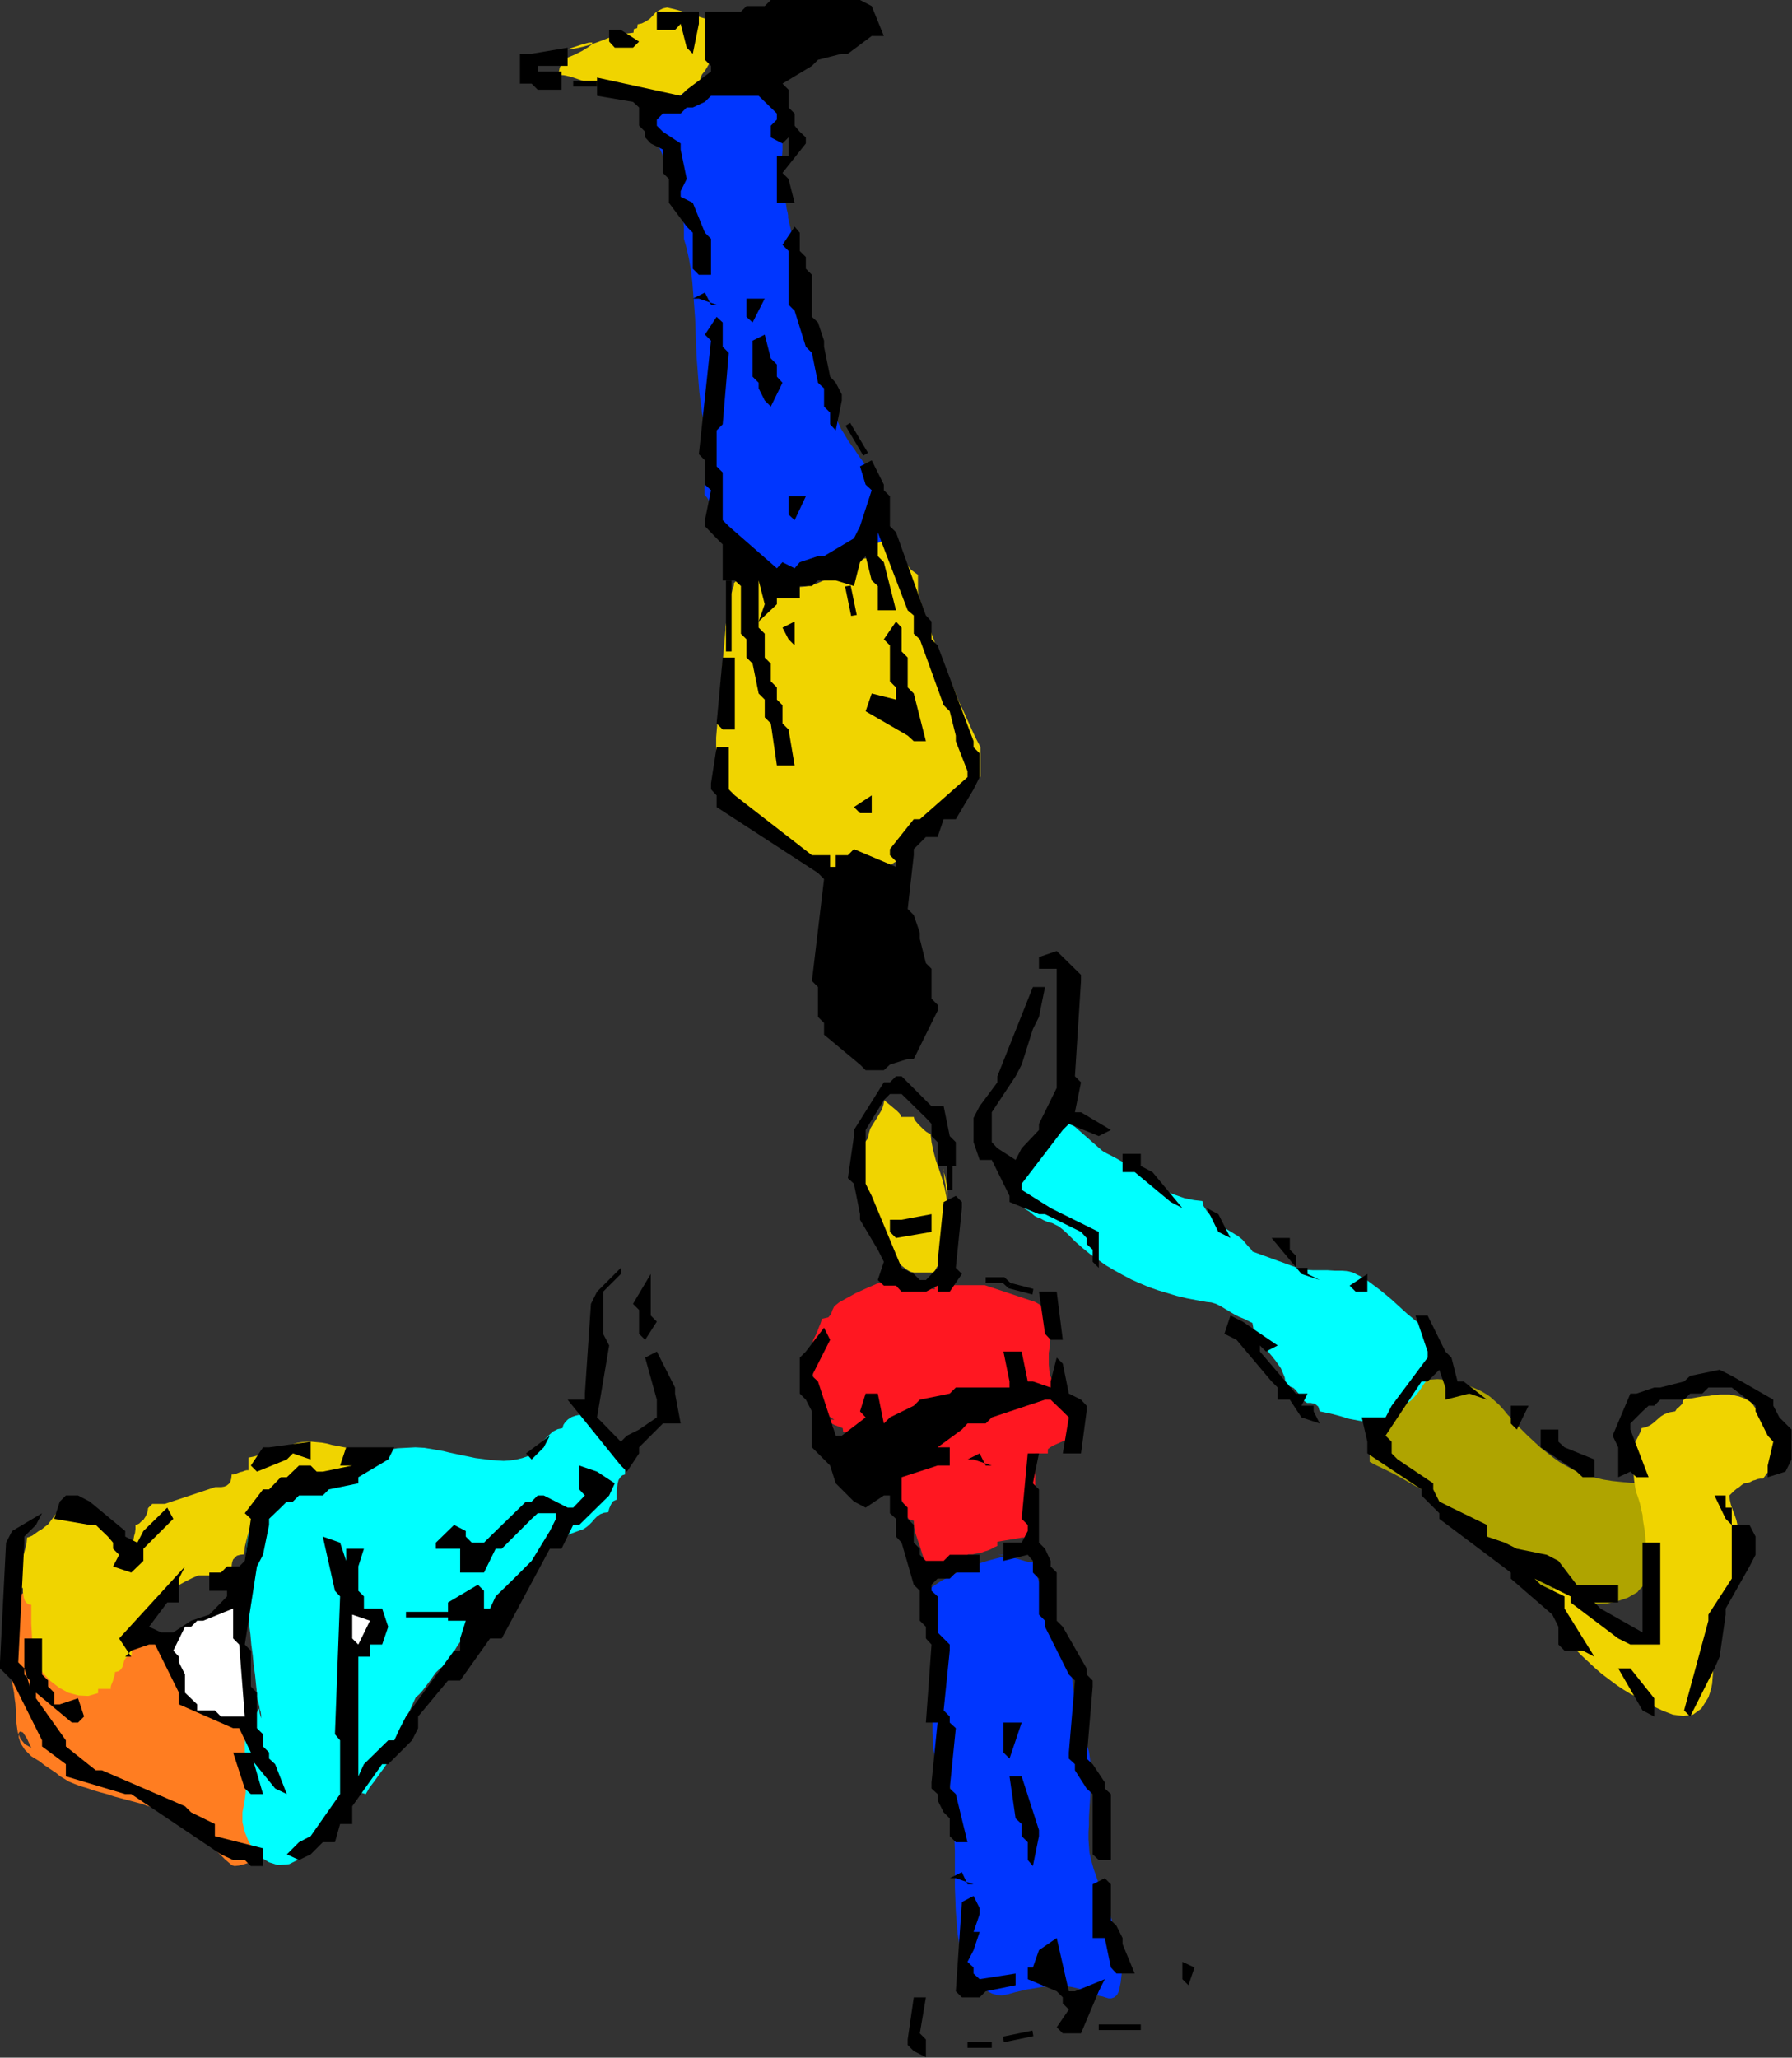 <?xml version="1.0" encoding="UTF-8" standalone="no"?>
<svg
   xmlns:dc="http://purl.org/dc/elements/1.1/"
   xmlns:cc="http://creativecommons.org/ns#"
   xmlns:rdf="http://www.w3.org/1999/02/22-rdf-syntax-ns#"
   xmlns:svg="http://www.w3.org/2000/svg"
   xmlns="http://www.w3.org/2000/svg"
   xmlns:sodipodi="http://sodipodi.sourceforge.net/DTD/sodipodi-0.dtd"
   xmlns:inkscape="http://www.inkscape.org/namespaces/inkscape"
   version="1.0"
   width="97.434mm"
   height="111.836mm"
   id="svg157"
   sodipodi:docname="AD003578.WMF">
  <rect width="100%" height="100%" fill="#333333" stroke="none"/>
  <sodipodi:namedview
     pagecolor="#ffffff"
     bordercolor="#666666"
     borderopacity="1"
     objecttolerance="10"
     gridtolerance="10"
     guidetolerance="10"
     inkscape:pageopacity="0"
     inkscape:pageshadow="2"
     inkscape:window-width="640"
     inkscape:window-height="480"
     id="namedview159" />
  <defs
     id="defs3">
    <pattern
       id="WMFhbasepattern"
       patternUnits="userSpaceOnUse"
       width="6"
       height="6"
       x="0"
       y="0" />
  </defs>
  <path
     style="fill:#afa400;fill-rule:evenodd;fill-opacity:1;stroke:none;"
     d="  M 337.344,304.608   L 335.136,304.608   L 333.12,304.416   L 331.296,304.224   L 329.472,303.936   L 327.84,303.552   L 326.208,303.072   L 324.768,302.592   L 323.328,301.92   L 321.888,301.152   L 320.544,300.384   L 319.2,299.424   L 317.856,298.368   L 316.512,297.312   L 315.168,296.064   L 313.824,294.816   L 312.384,293.376   L 311.712,292.608   L 310.848,291.648   L 309.888,290.688   L 309.024,289.632   L 308.064,288.576   L 307.104,287.712   L 306.24,286.944   L 305.568,286.464   L 304.416,285.792   L 303.168,285.216   L 301.92,284.736   L 300.672,284.256   L 299.328,283.872   L 297.984,283.584   L 296.64,283.392   L 295.392,283.296   L 294.048,283.392   L 292.704,283.488   L 291.456,283.776   L 290.208,284.16   L 289.056,284.736   L 287.904,285.408   L 286.848,286.272   L 285.792,287.328   L 285.408,288.096   L 284.832,288.864   L 284.256,289.824   L 283.68,290.784   L 283.008,291.744   L 282.432,292.704   L 281.856,293.472   L 281.472,294.24   L 281.472,300.288   L 282.912,301.056   L 284.544,301.824   L 286.464,302.784   L 288.384,303.84   L 290.208,304.896   L 292.128,305.952   L 293.76,307.104   L 295.2,308.064   L 296.256,308.832   L 297.408,309.888   L 298.656,311.136   L 300,312.48   L 301.248,313.92   L 302.496,315.264   L 303.648,316.512   L 304.704,317.568   L 306.048,318.912   L 307.584,320.256   L 309.312,321.6   L 311.136,322.944   L 313.056,324.192   L 315.072,325.44   L 317.184,326.496   L 319.296,327.456   L 321.504,328.32   L 323.712,328.896   L 325.92,329.28   L 328.128,329.472   L 330.336,329.376   L 332.448,328.896   L 334.464,328.224   L 336.48,327.072   L 336.768,326.688   L 337.152,326.304   L 337.536,325.92   L 337.92,325.44   L 338.304,325.056   L 338.784,324.768   L 339.36,324.576   L 339.936,324.48   L 339.936,323.616   L 339.936,322.752   L 340.032,321.696   L 340.032,320.736   L 340.128,319.584   L 340.128,318.528   L 340.128,317.376   L 340.128,316.224   L 340.128,315.168   L 340.128,314.016   L 340.032,312.96   L 339.936,311.808   L 339.84,310.848   L 339.648,309.792   L 339.36,308.928   L 339.072,308.064   L 337.344,307.2   L 337.344,304.608  z "
     id="path5" />
  <path
     style="fill:#ff7d21;fill-rule:evenodd;fill-opacity:1;stroke:none;"
     d="  M 50.208,355.584   L 48.768,354.816   L 46.944,353.76   L 45.12,352.416   L 43.104,351.072   L 41.28,349.536   L 39.552,348.096   L 38.208,346.56   L 37.344,345.216   L 36.864,344.16   L 36.096,342.336   L 35.04,340.224   L 33.696,338.112   L 32.16,336.192   L 30.336,334.752   L 28.32,334.272   L 26.208,334.848   L 25.344,335.424   L 24.672,336.384   L 24.096,337.728   L 23.616,339.072   L 23.136,340.416   L 22.56,341.568   L 21.888,342.336   L 21.024,342.624   L 20.832,343.776   L 20.16,344.736   L 19.2,345.504   L 18.144,346.08   L 16.8,346.464   L 15.552,346.752   L 14.304,346.944   L 13.248,346.944   L 15.552,346.656   L 16.896,346.56   L 17.376,346.464   L 17.184,346.368   L 16.416,346.272   L 15.456,346.08   L 14.304,345.792   L 13.248,345.216   L 12.288,344.64   L 11.52,343.872   L 11.04,342.912   L 10.656,341.76   L 10.464,340.608   L 10.272,339.264   L 10.272,337.92   L 10.272,336.576   L 10.272,335.232   L 10.272,333.888   L 10.08,332.544   L 9.888,331.392   L 9.504,330.24   L 9.024,329.28   L 8.256,328.512   L 7.296,327.936   L 7.392,330.432   L 7.584,332.256   L 7.776,333.6   L 8.16,334.464   L 8.448,334.944   L 8.832,334.944   L 9.216,334.752   L 9.504,334.176   L 9.792,333.408   L 9.888,332.544   L 9.888,331.488   L 9.792,330.336   L 9.504,329.184   L 9.024,328.128   L 8.256,327.072   L 7.296,326.208   L 6.72,326.304   L 6.144,326.496   L 5.664,326.784   L 5.184,327.072   L 4.608,327.36   L 4.128,327.648   L 3.552,327.84   L 2.976,327.936   L 2.112,334.848   L 1.248,334.848   L 1.056,336.096   L 1.152,337.824   L 1.44,339.936   L 1.824,342.048   L 2.208,344.256   L 2.592,346.176   L 2.88,347.712   L 2.976,348.672   L 3.168,350.016   L 3.264,351.552   L 3.264,352.992   L 3.456,354.528   L 3.648,355.872   L 4.224,357.216   L 5.088,358.272   L 6.432,359.04   L 5.472,357.024   L 4.704,355.872   L 4.128,355.68   L 3.84,355.968   L 3.84,356.832   L 4.224,358.08   L 5.088,359.424   L 6.432,360.768   L 7.2,361.248   L 8.16,361.824   L 9.12,362.592   L 10.272,363.36   L 11.424,364.128   L 12.384,364.896   L 13.344,365.472   L 14.112,365.952   L 15.264,366.432   L 16.512,366.912   L 17.856,367.296   L 19.2,367.776   L 20.544,368.16   L 21.984,368.544   L 23.424,369.024   L 24.864,369.408   L 26.304,369.792   L 27.744,370.176   L 29.184,370.56   L 30.528,371.04   L 31.872,371.424   L 33.216,371.904   L 34.464,372.288   L 35.616,372.768   L 37.248,373.632   L 38.88,374.784   L 40.416,376.128   L 41.952,377.664   L 43.488,379.2   L 44.928,380.64   L 46.272,381.984   L 47.616,383.136   L 48.192,383.328   L 49.056,383.232   L 50.208,382.944   L 51.36,382.56   L 52.608,382.176   L 53.568,381.792   L 54.24,381.504   L 54.528,381.408   L 54.528,379.68   L 55.584,379.488   L 56.352,378.912   L 57.024,378.048   L 57.408,376.992   L 57.696,375.648   L 57.888,374.112   L 57.888,372.48   L 57.792,370.752   L 57.6,369.024   L 57.216,367.296   L 56.928,365.664   L 56.448,364.128   L 55.968,362.688   L 55.488,361.536   L 55.008,360.576   L 54.528,359.904   L 54.432,359.616   L 54.144,359.424   L 53.664,359.232   L 53.088,359.136   L 52.512,359.04   L 51.936,359.04   L 51.456,359.04   L 51.072,359.04   L 51.072,356.448   L 50.208,356.448   L 50.304,355.872   L 50.496,355.392   L 50.592,355.2   L 50.208,355.584  z "
     id="path7" />
  <path
     style="fill:#00ffff;fill-rule:evenodd;fill-opacity:1;stroke:none;"
     d="  M 126.72,299.424   L 126.624,298.944   L 126.336,298.08   L 125.856,297.12   L 125.184,296.064   L 124.512,295.104   L 123.84,294.24   L 123.072,293.568   L 122.4,293.376   L 123.744,294.816   L 124.512,295.488   L 124.8,295.584   L 124.704,295.104   L 124.32,294.336   L 123.744,293.376   L 123.072,292.416   L 122.4,291.648   L 120.768,291.648   L 120.768,290.784   L 120.096,290.592   L 119.232,290.592   L 118.368,290.784   L 117.504,291.072   L 116.736,291.552   L 116.16,292.128   L 115.776,292.704   L 115.584,293.376   L 114.624,293.568   L 113.664,294.048   L 112.8,294.816   L 111.936,295.68   L 111.168,296.544   L 110.496,297.408   L 109.92,298.08   L 109.536,298.56   L 108.48,299.136   L 107.328,299.52   L 106.176,299.808   L 104.832,300   L 103.488,300.096   L 102.048,300   L 100.704,299.904   L 99.264,299.712   L 97.728,299.52   L 96.384,299.232   L 94.944,298.944   L 93.6,298.656   L 92.256,298.368   L 91.104,298.08   L 89.952,297.888   L 88.896,297.696   L 87.168,297.408   L 85.344,297.312   L 83.52,297.408   L 81.696,297.504   L 79.872,297.792   L 78.144,298.176   L 76.32,298.56   L 74.496,299.136   L 72.768,299.616   L 71.04,300.192   L 69.312,300.864   L 67.68,301.44   L 66.048,302.112   L 64.416,302.688   L 62.88,303.264   L 61.44,303.744   L 57.984,304.608   L 57.696,305.472   L 56.928,306.624   L 55.776,307.968   L 54.528,309.504   L 53.28,311.04   L 52.128,312.48   L 51.36,313.824   L 51.072,314.976   L 50.784,316.8   L 50.592,318.72   L 50.496,320.736   L 50.496,322.752   L 50.496,324.864   L 50.592,327.072   L 50.784,329.184   L 50.976,331.392   L 51.168,333.6   L 51.456,335.712   L 51.648,337.92   L 51.936,340.032   L 52.128,342.048   L 52.416,344.064   L 52.608,345.984   L 52.8,347.808   L 52.8,348.48   L 52.896,349.056   L 53.088,349.728   L 53.28,350.4   L 53.376,351.072   L 53.568,351.648   L 53.664,352.32   L 53.664,352.992   L 53.376,351.936   L 53.28,351.264   L 53.184,350.976   L 53.088,351.072   L 52.992,351.36   L 52.8,351.744   L 52.512,352.32   L 51.936,352.992   L 51.936,354.72   L 51.072,354.72   L 50.784,355.296   L 50.592,356.064   L 50.4,356.928   L 50.304,357.888   L 50.304,358.944   L 50.304,360.096   L 50.304,361.248   L 50.304,362.496   L 50.4,363.744   L 50.4,364.896   L 50.4,366.048   L 50.496,367.104   L 50.496,368.064   L 50.4,368.928   L 50.304,369.696   L 50.208,370.272   L 49.824,372.288   L 49.824,374.304   L 50.304,376.32   L 51.072,378.24   L 52.224,380.064   L 53.568,381.504   L 55.296,382.56   L 57.12,383.136   L 59.424,382.944   L 61.728,381.792   L 63.936,380.064   L 65.952,377.856   L 67.68,375.456   L 69.216,373.056   L 70.272,371.04   L 70.848,369.408   L 71.136,368.352   L 71.424,367.104   L 71.712,365.76   L 72,364.32   L 72.192,362.688   L 72.384,361.056   L 72.576,359.328   L 72.672,357.6   L 72.768,355.872   L 72.864,354.144   L 72.864,352.416   L 72.96,350.784   L 72.864,349.248   L 72.864,347.808   L 72.672,346.464   L 72.576,345.216   L 72.576,344.448   L 72.48,343.68   L 72.288,342.72   L 72.192,341.76   L 72,340.8   L 71.808,339.84   L 71.712,339.072   L 71.712,338.304   L 72.48,338.4   L 72.576,338.688   L 72.672,339.072   L 73.44,339.168   L 73.44,339.936   L 73.44,340.704   L 73.44,341.568   L 73.344,342.528   L 73.248,343.392   L 73.056,344.16   L 72.864,344.736   L 72.576,345.216   L 72.576,346.368   L 72.48,347.712   L 72.384,349.056   L 72.192,350.496   L 72.096,352.032   L 71.904,353.568   L 71.808,355.104   L 71.712,356.64   L 71.616,358.176   L 71.616,359.712   L 71.712,361.152   L 71.808,362.496   L 72.096,363.744   L 72.384,364.896   L 72.864,365.952   L 73.44,366.816   L 73.44,367.104   L 73.632,367.68   L 74.208,368.256   L 75.168,368.544   L 75.936,367.2   L 76.896,365.952   L 77.856,364.608   L 78.912,363.168   L 79.968,361.632   L 80.832,360   L 81.6,358.272   L 82.08,356.448   L 82.176,355.968   L 82.368,355.392   L 82.752,354.72   L 83.136,353.952   L 83.616,353.28   L 84.192,352.704   L 84.864,352.32   L 85.44,352.128   L 84.384,353.088   L 83.808,353.568   L 83.52,353.472   L 83.616,352.992   L 83.808,352.224   L 84.288,351.168   L 84.864,349.92   L 85.44,348.672   L 86.112,348.096   L 86.88,347.232   L 87.744,346.08   L 88.608,344.928   L 89.472,343.68   L 90.432,342.72   L 91.392,342.048   L 92.352,341.76   L 92.448,340.992   L 92.736,340.224   L 93.216,339.36   L 93.792,338.4   L 94.368,337.536   L 94.944,336.768   L 95.424,336.192   L 95.808,335.712   L 96.48,335.136   L 97.056,334.752   L 97.632,334.464   L 98.208,334.176   L 98.592,333.792   L 98.976,333.312   L 99.168,332.544   L 99.264,331.392   L 99.936,331.296   L 100.512,331.104   L 101.088,330.816   L 101.664,330.528   L 102.048,330.24   L 102.432,329.952   L 102.624,329.76   L 102.72,329.664   L 103.392,328.608   L 104.256,327.552   L 105.12,326.496   L 106.08,325.344   L 107.04,324.192   L 108,323.136   L 108.768,322.08   L 109.536,321.024   L 110.304,320.064   L 111.36,319.008   L 112.704,317.952   L 114.048,316.896   L 115.584,316.032   L 117.024,315.168   L 118.56,314.592   L 119.904,314.112   L 120.48,313.728   L 121.056,313.248   L 121.632,312.672   L 122.112,312.096   L 122.688,311.52   L 123.36,311.04   L 124.128,310.752   L 124.992,310.656   L 125.184,309.888   L 125.568,309.024   L 126.048,308.352   L 126.72,308.064   L 126.72,307.392   L 126.72,306.528   L 126.816,305.664   L 126.912,304.8   L 127.104,304.032   L 127.488,303.456   L 127.872,303.072   L 128.448,302.88   L 128.448,301.92   L 128.352,301.056   L 128.16,300.192   L 128.064,299.424   L 127.872,298.656   L 127.68,297.792   L 127.584,296.928   L 127.584,295.968   L 126.72,299.424  z "
     id="path9" />
  <path
     style="fill:#00ffff;fill-rule:evenodd;fill-opacity:1;stroke:none;"
     d="  M 218.688,226.848   L 218.688,227.808   L 218.592,228.672   L 218.4,229.44   L 218.304,230.208   L 218.112,230.88   L 217.92,231.552   L 217.824,232.224   L 217.824,232.896   L 218.112,231.84   L 218.208,231.168   L 218.112,230.88   L 217.92,230.976   L 217.632,231.264   L 217.248,231.648   L 216.672,232.224   L 216.096,232.896   L 215.904,233.664   L 215.52,234.432   L 214.944,235.296   L 214.272,236.256   L 213.6,237.12   L 212.928,237.888   L 212.256,238.464   L 211.872,238.944   L 211.584,239.04   L 210.912,239.328   L 210.048,239.712   L 209.28,239.808   L 209.28,240.192   L 209.088,240.672   L 208.992,241.248   L 208.704,241.824   L 208.512,242.4   L 208.224,242.88   L 207.84,243.168   L 207.552,243.264   L 207.552,246.72   L 209.28,246.72   L 209.28,247.584   L 209.664,247.68   L 210.24,247.968   L 210.816,248.448   L 211.488,248.832   L 212.064,249.312   L 212.64,249.792   L 213.216,250.08   L 213.6,250.176   L 214.464,250.656   L 215.136,250.944   L 215.712,251.136   L 216.192,251.232   L 216.768,251.52   L 217.536,251.904   L 218.4,252.576   L 219.552,253.632   L 220.992,255.072   L 222.528,256.416   L 224.064,257.664   L 225.696,258.816   L 227.328,259.968   L 228.96,260.928   L 230.688,261.888   L 232.512,262.848   L 234.24,263.616   L 236.064,264.384   L 237.984,265.056   L 239.904,265.632   L 241.824,266.208   L 243.84,266.688   L 245.856,267.072   L 247.968,267.456   L 248.928,267.552   L 249.888,267.84   L 250.848,268.32   L 251.808,268.896   L 252.768,269.472   L 253.728,270.048   L 254.688,270.528   L 255.648,270.912   L 257.376,271.776   L 257.664,273.408   L 258.432,274.848   L 259.584,276.384   L 260.832,277.92   L 262.08,279.456   L 263.232,281.088   L 264,282.912   L 264.288,284.736   L 265.152,284.832   L 265.824,285.12   L 266.304,285.6   L 266.784,286.176   L 267.168,286.752   L 267.552,287.328   L 268.032,287.808   L 268.608,288.192   L 269.376,288.192   L 270.24,288.384   L 270.912,288.96   L 271.2,289.92   L 272.16,290.112   L 273.504,290.4   L 275.328,290.88   L 277.248,291.456   L 279.264,291.84   L 281.184,292.128   L 282.816,292.032   L 284.064,291.648   L 284.544,291.552   L 285.12,291.264   L 285.888,290.784   L 286.656,290.208   L 287.424,289.632   L 288.192,289.056   L 288.768,288.576   L 289.248,288.192   L 289.92,287.712   L 290.496,287.136   L 291.168,286.368   L 291.84,285.504   L 292.416,284.544   L 293.088,283.68   L 293.664,282.912   L 294.336,282.144   L 294.624,281.376   L 294.816,280.416   L 295.008,279.36   L 295.104,278.208   L 295.2,277.152   L 295.2,276.096   L 295.2,275.136   L 295.2,274.368   L 294.24,273.792   L 293.28,273.216   L 292.224,272.448   L 291.264,271.584   L 290.208,270.72   L 289.152,269.856   L 288.096,268.896   L 286.944,267.84   L 285.888,266.88   L 284.736,265.92   L 283.68,265.056   L 282.528,264.192   L 281.376,263.328   L 280.32,262.56   L 279.168,261.984   L 278.016,261.408   L 276.96,261.12   L 275.712,261.024   L 274.272,261.024   L 272.736,260.928   L 271.2,260.928   L 269.76,260.928   L 268.224,260.832   L 266.88,260.544   L 257.376,257.088   L 257.28,256.896   L 256.992,256.512   L 256.512,256.032   L 255.936,255.36   L 255.36,254.688   L 254.784,254.208   L 254.304,253.824   L 253.92,253.632   L 253.152,253.152   L 252.192,252.576   L 251.04,251.712   L 249.888,250.848   L 248.832,249.792   L 247.968,248.736   L 247.296,247.68   L 247.104,246.72   L 245.376,246.528   L 243.456,246.144   L 241.536,245.472   L 239.52,244.704   L 237.696,243.744   L 235.968,242.688   L 234.528,241.632   L 233.376,240.672   L 233.376,239.808   L 232.8,239.616   L 231.936,239.232   L 230.784,238.752   L 229.632,238.08   L 228.384,237.408   L 227.424,236.928   L 226.752,236.544   L 226.464,236.352   L 219.552,230.304   L 219.552,229.44   L 219.552,229.728   L 219.552,229.728   L 219.552,229.728   L 219.456,229.44   L 219.36,229.056   L 219.168,228.48   L 218.976,227.712   L 218.688,226.848  z "
     id="path11" />
  <path
     style="fill:#0036ff;fill-rule:evenodd;fill-opacity:1;stroke:none;"
     d="  M 213.6,318.432   L 212.16,318.624   L 210.624,318.816   L 209.184,319.104   L 207.648,319.392   L 206.208,319.776   L 204.672,320.16   L 203.232,320.544   L 201.696,321.024   L 200.256,321.504   L 198.912,322.08   L 197.472,322.656   L 196.128,323.328   L 194.88,324   L 193.536,324.672   L 192.384,325.44   L 191.232,326.208   L 189.504,326.208   L 189.504,327.168   L 189.696,328.032   L 189.792,328.896   L 190.08,329.76   L 190.272,330.72   L 190.56,331.68   L 190.944,332.736   L 191.232,333.984   L 191.616,335.52   L 191.904,337.056   L 192.096,338.688   L 192.192,340.32   L 192.192,342.048   L 192.192,343.872   L 192.096,345.6   L 192,347.328   L 191.904,349.152   L 191.712,350.88   L 191.616,352.704   L 191.616,354.432   L 191.616,356.064   L 191.712,357.696   L 191.808,359.232   L 192.096,360.768   L 192.096,361.152   L 192.192,361.536   L 192.384,362.016   L 192.576,362.496   L 192.672,362.976   L 192.864,363.456   L 192.96,363.84   L 192.96,364.224   L 193.536,364.416   L 194.112,364.8   L 194.496,365.376   L 194.88,366.048   L 195.168,366.816   L 195.36,367.488   L 195.552,368.064   L 195.552,368.544   L 195.84,370.656   L 196.032,372.96   L 196.128,375.264   L 196.128,377.664   L 196.224,380.16   L 196.224,382.656   L 196.224,385.152   L 196.224,387.648   L 196.32,390.144   L 196.416,392.64   L 196.608,395.04   L 196.8,397.344   L 197.184,399.648   L 197.664,401.76   L 198.24,403.776   L 198.912,405.6   L 198.912,407.328   L 199.584,407.424   L 200.352,407.712   L 201.216,408.192   L 202.08,408.576   L 202.944,409.056   L 203.904,409.536   L 204.864,409.824   L 205.824,409.92   L 207.264,409.632   L 208.608,409.248   L 209.856,408.96   L 211.104,408.672   L 212.256,408.48   L 213.408,408.288   L 214.56,408.096   L 215.712,408   L 216.864,407.904   L 218.016,407.904   L 219.168,408   L 220.32,408.192   L 221.568,408.48   L 222.816,408.864   L 224.16,409.344   L 225.6,409.92   L 225.984,410.016   L 226.56,410.112   L 227.136,410.304   L 227.808,410.496   L 228.384,410.496   L 228.96,410.304   L 229.536,409.824   L 229.92,409.056   L 230.304,407.232   L 230.496,405.504   L 230.496,403.68   L 230.304,401.76   L 230.016,399.936   L 229.632,398.112   L 229.056,396.288   L 228.48,394.464   L 227.904,392.64   L 227.232,390.816   L 226.56,389.088   L 225.888,387.264   L 225.312,385.536   L 224.736,383.904   L 224.256,382.176   L 223.872,380.544   L 223.776,379.2   L 223.68,377.856   L 223.68,376.32   L 223.776,374.88   L 223.776,373.344   L 223.872,371.712   L 223.968,370.176   L 224.064,368.64   L 224.16,367.008   L 224.16,365.472   L 224.16,364.032   L 224.16,362.496   L 223.968,361.152   L 223.776,359.808   L 223.392,358.464   L 223.008,357.312   L 222.432,355.968   L 221.952,354.624   L 221.568,353.184   L 221.184,351.744   L 220.992,350.208   L 220.8,348.672   L 220.608,347.232   L 220.416,345.6   L 220.224,344.064   L 220.032,342.624   L 219.84,341.088   L 219.648,339.552   L 219.264,338.112   L 218.88,336.672   L 218.4,335.328   L 217.824,333.984   L 216.096,333.12   L 215.904,331.584   L 215.616,330.048   L 215.04,328.512   L 214.464,327.072   L 213.792,325.632   L 213.216,324.096   L 212.928,322.56   L 212.736,321.024   L 211.776,320.928   L 210.816,320.736   L 209.856,320.448   L 208.896,320.16   L 207.84,319.872   L 206.88,319.584   L 205.92,319.392   L 204.96,319.296   L 206.016,319.488   L 207.072,319.584   L 208.224,319.584   L 209.376,319.392   L 210.432,319.2   L 211.584,319.008   L 212.64,318.72   L 213.6,318.432  z "
     id="path13" />
  <path
     style="fill:#ff1721;fill-rule:evenodd;fill-opacity:1;stroke:none;"
     d="  M 192.96,264.864   L 192.192,264.864   L 191.136,264.672   L 189.984,264.48   L 188.736,264.192   L 187.584,263.808   L 186.528,263.424   L 185.664,262.848   L 185.184,262.272   L 183.936,262.464   L 182.208,262.944   L 180.192,263.712   L 177.984,264.672   L 175.872,265.632   L 173.952,266.688   L 172.416,267.552   L 171.456,268.32   L 171.072,269.088   L 170.784,269.952   L 170.208,270.624   L 168.864,270.912   L 168.768,271.392   L 168.576,271.968   L 168.288,272.64   L 168,273.408   L 167.712,274.08   L 167.424,274.656   L 167.232,275.04   L 167.136,275.232   L 166.848,276.768   L 166.752,278.304   L 166.848,279.84   L 166.944,281.28   L 167.136,282.72   L 167.424,284.256   L 167.712,285.792   L 168,287.328   L 168,288   L 168.096,288.768   L 168.192,289.44   L 168.48,290.112   L 168.864,290.784   L 169.44,291.168   L 170.304,291.552   L 171.456,291.648   L 170.304,290.88   L 169.536,290.592   L 169.056,290.592   L 168.864,290.88   L 169.056,291.36   L 169.536,292.032   L 170.304,292.704   L 171.456,293.376   L 170.304,292.032   L 169.536,291.264   L 169.152,290.976   L 169.056,291.072   L 169.44,291.456   L 170.208,292.032   L 171.456,292.704   L 173.184,293.376   L 173.28,294.144   L 173.664,294.24   L 173.952,294.336   L 174.048,295.104   L 173.664,294.816   L 173.952,294.432   L 174.624,294.336   L 175.776,295.104   L 176.256,296.064   L 176.928,297.024   L 177.792,297.984   L 178.752,298.848   L 179.712,299.712   L 180.576,300.576   L 181.248,301.344   L 181.728,302.016   L 182.208,302.784   L 182.784,303.84   L 183.456,304.992   L 184.224,306.24   L 184.896,307.392   L 185.472,308.448   L 185.856,309.312   L 186.048,309.792   L 186.048,310.56   L 186.24,311.424   L 186.816,312.096   L 187.776,312.384   L 187.872,313.728   L 188.16,315.072   L 188.64,316.512   L 189.12,317.856   L 189.504,319.2   L 189.984,320.544   L 190.272,321.696   L 190.368,322.752   L 191.424,322.752   L 192.672,322.56   L 194.016,322.368   L 195.264,321.984   L 196.512,321.504   L 197.568,320.928   L 198.432,320.16   L 198.912,319.296   L 199.872,319.296   L 200.736,319.104   L 201.504,319.008   L 202.272,318.72   L 202.944,318.528   L 203.616,318.24   L 204.288,317.856   L 204.96,317.568   L 204.96,316.704   L 210.144,315.84   L 212.736,315.84   L 212.736,298.56   L 215.328,298.56   L 215.328,297.696   L 215.808,297.312   L 216.48,296.928   L 217.344,296.544   L 218.4,296.064   L 219.456,295.68   L 220.416,295.392   L 221.376,295.2   L 222.144,295.104   L 222.048,293.088   L 221.856,291.552   L 221.376,290.304   L 220.896,289.248   L 220.128,288.288   L 219.264,287.328   L 218.208,286.176   L 216.96,284.736   L 216.288,283.68   L 215.808,282.624   L 215.616,281.472   L 215.52,280.32   L 215.52,279.168   L 215.52,277.92   L 215.712,276.672   L 215.808,275.424   L 215.904,274.272   L 216,273.12   L 215.904,271.968   L 215.712,270.912   L 215.328,269.856   L 214.656,268.992   L 213.888,268.128   L 212.736,267.456   L 202.368,264   L 195.552,264   L 192.096,264   L 192.096,264.864   L 192.96,264.864  z "
     id="path15" />
  <path
     style="fill:#f0d400;fill-rule:evenodd;fill-opacity:1;stroke:none;"
     d="  M 181.728,107.712   L 181.344,108.48   L 180.864,109.248   L 180.288,110.208   L 179.712,111.168   L 179.232,112.128   L 178.752,113.088   L 178.464,113.856   L 178.368,114.624   L 177.696,114.72   L 177.12,114.912   L 176.544,115.296   L 175.968,115.68   L 175.584,116.256   L 175.2,116.832   L 175.008,117.408   L 174.912,118.08   L 173.952,118.08   L 172.992,118.272   L 172.032,118.368   L 171.168,118.656   L 170.304,118.848   L 169.44,119.136   L 168.672,119.52   L 168,119.808   L 167.232,120.096   L 166.464,120.288   L 165.504,120.48   L 164.448,120.576   L 163.392,120.672   L 162.336,120.672   L 161.184,120.672   L 160.224,120.672   L 159.936,120.096   L 159.168,119.712   L 158.016,119.328   L 156.576,119.136   L 155.136,119.04   L 153.792,118.944   L 152.544,118.944   L 151.68,118.944   L 150.816,119.808   L 150.816,120.192   L 150.72,120.576   L 150.528,121.056   L 150.432,121.536   L 150.24,122.016   L 150.048,122.496   L 149.952,122.88   L 149.952,123.264   L 149.952,123.744   L 149.856,124.416   L 149.664,125.376   L 149.568,126.24   L 149.376,127.2   L 149.184,128.16   L 149.088,128.832   L 149.088,129.312   L 147.36,149.184   L 147.168,151.488   L 147.168,153.696   L 147.36,155.808   L 147.84,157.824   L 148.32,159.648   L 149.088,161.376   L 149.856,162.72   L 150.816,163.872   L 151.872,164.832   L 153.024,165.792   L 154.272,166.752   L 155.52,167.616   L 156.864,168.48   L 158.112,169.344   L 159.168,170.112   L 160.224,170.784   L 161.184,171.552   L 162.048,172.416   L 162.912,173.472   L 163.776,174.432   L 164.736,175.392   L 165.696,176.16   L 166.752,176.64   L 168,176.832   L 171.456,179.424   L 173.088,179.712   L 174.816,179.712   L 176.544,179.712   L 178.176,179.424   L 179.904,179.04   L 181.44,178.464   L 182.976,177.696   L 184.32,176.832   L 184.608,176.448   L 184.8,176.064   L 184.992,175.584   L 185.088,175.104   L 185.184,174.624   L 185.184,174.144   L 185.184,173.76   L 185.184,173.376   L 185.28,173.28   L 185.568,172.992   L 186.048,172.512   L 186.528,171.936   L 186.912,171.36   L 187.392,170.784   L 187.68,170.304   L 187.776,169.92   L 188.928,169.632   L 190.272,168.96   L 191.712,168   L 193.248,166.752   L 194.784,165.6   L 196.128,164.448   L 197.28,163.584   L 198.048,163.008   L 198.528,162.528   L 198.912,162.048   L 199.296,161.472   L 199.776,160.416   L 201.504,159.552   L 201.504,153.504   L 200.64,151.872   L 199.776,150.048   L 198.912,148.128   L 198.048,146.208   L 197.088,144.192   L 196.224,142.08   L 195.36,139.968   L 194.4,137.856   L 193.536,135.648   L 192.672,133.536   L 191.904,131.424   L 191.136,129.312   L 190.464,127.296   L 189.792,125.28   L 189.12,123.36   L 188.64,121.536   L 188.64,118.08   L 187.968,117.6   L 187.2,117.024   L 186.528,116.16   L 185.856,115.296   L 185.184,114.24   L 184.8,113.184   L 184.416,112.128   L 184.32,111.168   L 182.592,111.168   L 182.592,110.304   L 181.728,107.712  z    M 151.68,4.992   L 149.76,4.896   L 147.84,4.608   L 145.92,4.128   L 144,3.552   L 142.176,2.976   L 140.448,2.4   L 138.72,1.92   L 137.088,1.536   L 136.224,1.728   L 135.456,2.112   L 134.688,2.592   L 134.112,3.264   L 133.44,3.936   L 132.672,4.416   L 131.904,4.8   L 131.04,4.992   L 130.944,5.76   L 130.656,5.856   L 130.272,5.952   L 130.176,6.72   L 128.544,6.912   L 126.816,7.296   L 125.088,7.776   L 123.36,8.448   L 121.536,9.12   L 119.808,9.6   L 118.08,9.984   L 116.448,10.176   L 119.328,9.216   L 121.056,8.736   L 121.728,8.736   L 121.632,9.12   L 120.864,9.696   L 119.616,10.464   L 118.08,11.232   L 116.448,11.904   L 116.16,12   L 115.776,12.288   L 115.488,12.768   L 115.296,13.344   L 115.008,13.92   L 114.912,14.496   L 114.72,14.976   L 114.72,15.36   L 115.872,15.456   L 117.216,15.744   L 118.656,16.224   L 120.288,16.8   L 121.92,17.376   L 123.36,17.952   L 124.704,18.432   L 125.856,18.816   L 126.624,19.008   L 127.488,19.2   L 128.448,19.392   L 129.504,19.68   L 130.656,19.872   L 131.904,20.064   L 133.152,20.256   L 134.496,20.448   L 135.744,20.544   L 136.992,20.544   L 138.24,20.544   L 139.392,20.352   L 140.544,20.16   L 141.504,19.872   L 142.368,19.392   L 143.04,18.816   L 143.136,18.528   L 143.52,17.856   L 143.808,16.992   L 143.904,16.224   L 144,15.84   L 144.288,15.264   L 144.768,14.688   L 145.248,13.92   L 145.632,13.248   L 146.112,12.48   L 146.4,11.712   L 146.496,11.04   L 146.496,10.56   L 146.592,9.888   L 146.784,8.928   L 146.976,7.968   L 147.072,7.104   L 147.264,6.144   L 147.36,5.472   L 147.36,4.992   L 151.68,4.992  z    M 194.688,247.584   L 194.496,245.856   L 194.112,244.032   L 193.632,242.208   L 192.96,240.192   L 192.288,238.272   L 191.808,236.448   L 191.424,234.624   L 191.232,232.896   L 190.848,232.8   L 190.368,232.512   L 189.792,232.032   L 189.216,231.456   L 188.64,230.88   L 188.16,230.304   L 187.872,229.824   L 187.776,229.44   L 185.184,229.44   L 185.088,229.056   L 184.8,228.672   L 184.32,228.192   L 183.744,227.712   L 183.168,227.232   L 182.592,226.752   L 182.112,226.368   L 181.728,225.984   L 181.536,226.944   L 181.248,227.904   L 180.672,228.864   L 180.096,229.824   L 179.424,230.88   L 178.848,231.84   L 178.56,232.8   L 178.368,233.76   L 178.272,233.952   L 177.984,234.336   L 177.504,234.912   L 177.12,235.584   L 176.64,236.352   L 176.16,237.024   L 175.872,237.6   L 175.776,238.08   L 175.68,239.616   L 175.776,241.152   L 176.256,242.688   L 176.736,244.128   L 177.312,245.568   L 177.888,247.104   L 178.176,248.64   L 178.368,250.176   L 178.752,250.368   L 179.232,251.04   L 179.808,251.904   L 180.384,252.96   L 180.864,254.112   L 181.344,255.264   L 181.632,256.32   L 181.728,257.088   L 182.208,257.28   L 182.784,257.76   L 183.552,258.432   L 184.416,259.2   L 185.376,260.064   L 186.24,260.736   L 187.008,261.216   L 187.776,261.408   L 192.096,261.408   L 192.192,260.928   L 192.48,260.352   L 192.96,259.68   L 193.44,258.912   L 193.824,258.24   L 194.304,257.664   L 194.592,257.28   L 194.688,257.088   L 194.976,255.936   L 195.072,254.592   L 195.072,253.056   L 194.976,251.328   L 194.88,249.696   L 194.784,247.968   L 194.688,246.432   L 194.688,244.992   L 194.688,244.32   L 194.592,243.552   L 194.4,242.784   L 194.304,242.112   L 194.112,241.344   L 193.92,240.768   L 193.824,240.192   L 193.824,239.808   L 193.92,240.768   L 194.016,241.632   L 194.112,242.496   L 194.304,243.36   L 194.4,244.32   L 194.592,245.28   L 194.688,246.336   L 194.688,247.584  z    M 27.072,318.432   L 26.208,317.76   L 25.44,316.992   L 24.768,316.224   L 24.192,315.36   L 23.616,314.592   L 23.04,313.824   L 22.464,313.056   L 21.888,312.384   L 21.6,312.384   L 21.024,312.192   L 20.448,311.616   L 20.16,310.656   L 19.2,310.656   L 18.24,310.56   L 17.28,310.368   L 16.32,310.176   L 15.264,310.08   L 14.304,309.888   L 13.344,309.792   L 12.384,309.792   L 9.792,313.248   L 9.6,313.344   L 9.216,313.632   L 8.64,314.112   L 7.968,314.496   L 7.296,314.976   L 6.624,315.456   L 5.952,315.744   L 5.568,315.84   L 5.472,316.896   L 5.184,318.144   L 4.8,319.584   L 4.416,321.024   L 4.032,322.464   L 3.744,323.904   L 3.648,325.152   L 3.84,326.208   L 4.704,326.208   L 4.704,326.592   L 4.704,327.072   L 4.8,327.648   L 4.896,328.224   L 5.088,328.8   L 5.472,329.28   L 5.856,329.568   L 6.432,329.664   L 6.432,330.528   L 6.432,331.872   L 6.432,333.504   L 6.528,335.232   L 6.624,337.056   L 6.816,338.688   L 7.008,340.032   L 7.296,340.896   L 7.872,342.336   L 8.928,343.776   L 10.368,345.312   L 12.096,346.656   L 14.016,347.712   L 16.128,348.288   L 18.144,348.384   L 20.16,347.808   L 20.16,346.944   L 22.752,346.944   L 22.752,346.56   L 22.848,346.176   L 23.04,345.696   L 23.232,345.216   L 23.328,344.736   L 23.52,344.256   L 23.616,343.872   L 23.616,343.488   L 24.384,343.296   L 24.864,342.912   L 25.152,342.432   L 25.344,341.76   L 25.536,341.088   L 25.824,340.608   L 26.304,340.224   L 27.072,340.032   L 27.072,336.576   L 27.648,336.384   L 28.032,336   L 28.416,335.52   L 28.704,334.848   L 28.992,334.176   L 29.376,333.696   L 29.856,333.312   L 30.432,333.12   L 30.816,331.488   L 31.68,329.952   L 33.024,328.416   L 34.656,327.072   L 36.384,325.824   L 38.112,324.864   L 39.648,324.096   L 40.8,323.616   L 45.12,323.616   L 45.408,323.52   L 46.08,323.136   L 46.848,322.848   L 47.616,322.752   L 47.616,322.08   L 47.616,321.504   L 47.712,320.928   L 47.904,320.352   L 48.288,319.968   L 48.672,319.584   L 49.344,319.392   L 50.208,319.296   L 50.304,317.76   L 50.688,316.224   L 51.072,314.784   L 51.744,313.44   L 52.416,312.192   L 53.088,311.04   L 53.856,309.984   L 54.528,308.928   L 54.816,308.544   L 55.2,308.064   L 55.584,307.488   L 55.968,306.912   L 56.352,306.336   L 56.832,305.856   L 57.408,305.568   L 57.984,305.472   L 60.576,305.472   L 60.576,304.608   L 61.344,304.416   L 62.304,304.32   L 63.264,304.416   L 64.416,304.512   L 65.568,304.512   L 66.528,304.512   L 67.488,304.224   L 68.256,303.744   L 69.216,303.648   L 70.08,303.456   L 70.944,303.168   L 71.712,302.88   L 72.48,302.592   L 73.344,302.304   L 74.208,302.112   L 75.168,302.016   L 75.168,298.56   L 74.304,297.696   L 73.344,297.696   L 72.288,297.6   L 71.328,297.408   L 70.272,297.216   L 69.312,297.024   L 68.256,296.832   L 67.2,296.544   L 66.144,296.352   L 65.088,296.256   L 64.032,296.16   L 62.976,296.16   L 62.016,296.256   L 60.96,296.448   L 60,296.736   L 58.944,297.12   L 57.984,297.696   L 57.504,297.792   L 56.64,297.984   L 55.68,298.272   L 54.528,298.56   L 53.376,298.848   L 52.416,299.136   L 51.552,299.328   L 51.072,299.424   L 51.072,302.016   L 50.688,302.016   L 50.304,302.112   L 49.824,302.304   L 49.344,302.4   L 48.864,302.592   L 48.384,302.784   L 48,302.88   L 47.616,302.88   L 47.52,303.744   L 47.328,304.416   L 47.04,304.8   L 46.56,305.184   L 46.08,305.376   L 45.504,305.472   L 44.928,305.472   L 44.256,305.472   L 33.888,308.928   L 31.296,308.928   L 30.432,309.792   L 30.336,310.464   L 30.144,311.04   L 29.856,311.616   L 29.472,312.192   L 28.992,312.576   L 28.608,312.96   L 28.224,313.152   L 27.84,313.248   L 27.84,314.112   L 27.744,314.88   L 27.552,315.552   L 27.456,316.128   L 27.36,316.704   L 27.168,317.28   L 27.072,317.856   L 27.072,318.432  z    M 357.12,314.112   L 357.024,313.152   L 356.832,312.288   L 356.544,311.424   L 356.256,310.656   L 355.968,309.888   L 355.68,309.024   L 355.488,308.16   L 355.392,307.2   L 355.488,307.104   L 355.776,306.816   L 356.256,306.336   L 356.832,305.856   L 357.408,305.472   L 357.984,304.992   L 358.464,304.704   L 358.848,304.608   L 359.136,304.608   L 359.52,304.512   L 359.904,304.32   L 360.288,304.128   L 360.672,304.032   L 361.152,303.84   L 361.728,303.744   L 362.304,303.744   L 364.896,300.288   L 365.28,298.368   L 365.184,296.544   L 364.704,294.912   L 364.032,293.376   L 363.168,292.032   L 362.208,290.784   L 361.344,289.824   L 360.576,289.056   L 360.192,288.48   L 359.616,287.904   L 358.944,287.52   L 358.176,287.136   L 357.312,286.848   L 356.448,286.656   L 355.488,286.464   L 354.528,286.464   L 353.472,286.464   L 352.32,286.56   L 351.168,286.752   L 349.92,286.848   L 348.768,287.04   L 347.712,287.232   L 346.752,287.328   L 345.984,287.328   L 345.696,288.384   L 345.12,288.96   L 344.544,289.44   L 344.256,289.92   L 343.104,290.112   L 342.048,290.496   L 341.28,290.976   L 340.512,291.648   L 339.744,292.32   L 339.072,292.8   L 338.208,293.184   L 337.344,293.376   L 337.248,293.76   L 337.056,294.24   L 336.768,294.816   L 336.48,295.392   L 336.192,295.968   L 335.904,296.448   L 335.712,296.736   L 335.616,296.832   L 335.616,298.176   L 335.616,299.712   L 335.616,301.152   L 335.712,302.688   L 335.808,304.032   L 336,305.376   L 336.192,306.432   L 336.48,307.2   L 336.768,308.064   L 337.056,309.024   L 337.248,309.984   L 337.536,311.136   L 337.632,312.288   L 337.824,313.44   L 338.016,314.592   L 338.112,315.84   L 338.208,317.088   L 338.304,318.24   L 338.4,319.392   L 338.592,320.544   L 338.688,321.696   L 338.784,322.656   L 338.88,323.616   L 339.072,324.48   L 339.072,325.248   L 339.168,326.304   L 339.36,327.648   L 339.552,328.992   L 339.648,330.528   L 339.84,331.968   L 339.936,333.504   L 339.936,334.848   L 339.936,335.712   L 334.752,335.712   L 333.888,335.232   L 332.736,334.656   L 331.296,333.792   L 329.856,332.832   L 328.416,331.68   L 327.264,330.528   L 326.496,329.184   L 326.208,327.936   L 325.824,327.936   L 325.344,327.936   L 324.768,327.84   L 324.192,327.744   L 323.616,327.552   L 323.136,327.168   L 322.848,326.784   L 322.752,326.208   L 322.464,326.208   L 322.08,326.112   L 321.696,325.92   L 321.312,325.728   L 320.928,325.632   L 320.448,325.44   L 319.872,325.344   L 319.296,325.344   L 319.296,326.112   L 319.2,326.976   L 318.912,327.648   L 318.432,327.936   L 318.528,329.376   L 318.912,330.912   L 319.488,332.448   L 320.256,333.984   L 321.216,335.52   L 322.368,336.96   L 323.52,338.496   L 324.864,339.936   L 326.304,341.28   L 327.744,342.624   L 329.184,343.872   L 330.72,345.024   L 332.256,346.176   L 333.696,347.136   L 335.136,348   L 336.48,348.672   L 337.92,349.44   L 339.744,350.496   L 341.76,351.456   L 343.776,352.224   L 345.888,352.512   L 347.904,352.224   L 349.632,350.976   L 351.072,348.672   L 351.36,347.808   L 351.648,346.848   L 351.84,345.888   L 351.936,344.736   L 352.032,343.584   L 352.128,342.432   L 352.128,341.28   L 352.128,340.032   L 352.128,338.784   L 352.128,337.632   L 352.128,336.48   L 352.032,335.328   L 352.032,334.176   L 351.936,333.216   L 351.936,332.256   L 351.936,331.392   L 356.256,327.072   L 356.352,326.88   L 356.544,326.4   L 356.832,325.632   L 357.12,324.768   L 357.408,323.904   L 357.696,323.04   L 357.888,322.368   L 357.984,321.888   L 357.984,321.312   L 357.984,320.352   L 357.984,319.008   L 357.888,317.664   L 357.792,316.32   L 357.6,315.168   L 357.408,314.4   L 357.12,314.112  z   "
     id="path17" />
  <path
     style="fill:#0036ff;fill-rule:evenodd;fill-opacity:1;stroke:none;"
     d="  M 154.272,14.496   L 152.544,15.36   L 150.528,16.032   L 148.416,16.608   L 146.304,17.088   L 144.288,17.568   L 142.368,18.144   L 140.832,18.816   L 139.68,19.68   L 139.68,20.544   L 138.912,20.544   L 138.048,20.736   L 136.992,20.928   L 136.032,21.312   L 135.072,21.792   L 134.304,22.368   L 133.824,23.136   L 133.632,24   L 133.632,28.32   L 134.304,28.704   L 135.072,29.568   L 135.744,30.912   L 136.416,32.448   L 137.088,34.08   L 137.568,35.616   L 137.856,36.96   L 137.952,37.824   L 137.952,38.208   L 138.048,38.784   L 138.24,39.36   L 138.432,39.936   L 138.528,40.608   L 138.72,41.184   L 138.816,41.76   L 138.816,42.144   L 139.68,42.144   L 139.968,42.912   L 140.16,43.68   L 140.352,44.64   L 140.448,45.6   L 140.544,46.56   L 140.544,47.52   L 140.544,48.288   L 140.544,49.056   L 141.12,51.072   L 141.6,53.28   L 141.984,55.488   L 142.272,57.888   L 142.464,60.384   L 142.656,62.88   L 142.848,65.472   L 142.944,67.968   L 143.04,70.56   L 143.136,73.152   L 143.328,75.648   L 143.52,78.144   L 143.712,80.544   L 144,82.752   L 144.288,84.96   L 144.768,86.976   L 145.056,88.416   L 145.152,90.144   L 145.152,91.968   L 145.056,93.984   L 144.96,96   L 144.864,98.016   L 144.768,99.936   L 144.768,101.664   L 145.248,102.144   L 146.112,103.488   L 147.168,105.312   L 148.32,107.52   L 149.568,109.728   L 150.72,111.84   L 151.776,113.568   L 152.544,114.624   L 153.12,115.104   L 153.792,115.584   L 154.56,116.064   L 155.52,116.544   L 156.48,116.928   L 157.536,117.312   L 158.688,117.696   L 159.84,117.984   L 161.088,118.272   L 162.336,118.464   L 163.584,118.56   L 164.832,118.656   L 166.08,118.656   L 167.328,118.56   L 168.576,118.368   L 169.728,118.08   L 170.4,117.792   L 170.88,117.12   L 171.264,116.256   L 171.456,115.488   L 172.224,115.392   L 172.992,115.2   L 173.952,114.912   L 174.912,114.624   L 175.872,114.336   L 176.832,114.048   L 177.6,113.856   L 178.368,113.76   L 178.464,113.184   L 178.752,112.608   L 179.232,112.224   L 179.712,111.84   L 180.288,111.552   L 180.864,111.36   L 181.344,111.168   L 181.728,111.168   L 181.728,109.056   L 181.824,107.232   L 181.824,105.504   L 181.728,103.968   L 181.44,102.432   L 180.96,100.8   L 180.192,99.168   L 179.136,97.344   L 178.368,96.288   L 177.504,95.04   L 176.448,93.6   L 175.488,92.16   L 174.432,90.72   L 173.568,89.28   L 172.8,88.032   L 172.32,86.976   L 171.552,85.344   L 170.784,83.52   L 170.112,81.696   L 169.536,79.776   L 168.96,77.856   L 168.384,75.84   L 167.904,73.824   L 167.424,71.712   L 167.04,69.696   L 166.656,67.68   L 166.272,65.568   L 165.888,63.552   L 165.504,61.536   L 165.216,59.616   L 164.832,57.792   L 164.544,55.968   L 161.952,44.736   L 161.952,44.256   L 161.856,43.68   L 161.664,42.912   L 161.568,42.144   L 161.376,41.376   L 161.184,40.608   L 161.088,40.032   L 161.088,39.552   L 160.992,38.688   L 160.8,37.728   L 160.8,36.768   L 160.704,35.616   L 160.704,34.464   L 160.704,33.312   L 160.704,32.16   L 160.8,30.912   L 160.8,29.664   L 160.896,28.512   L 160.896,27.36   L 160.992,26.208   L 160.992,25.056   L 161.088,24.096   L 161.088,23.136   L 161.088,22.272   L 161.088,21.6   L 160.992,21.024   L 160.8,20.352   L 160.704,19.776   L 160.512,19.2   L 160.32,18.72   L 160.224,18.336   L 160.224,17.952   L 155.136,17.952   L 155.04,17.28   L 154.848,16.704   L 154.56,16.032   L 154.272,15.456   L 153.984,14.88   L 153.696,14.4   L 153.504,14.016   L 153.408,13.632   L 154.272,14.496  z "
     id="path19" />
  <path
     style="fill:#000000;fill-rule:evenodd;fill-opacity:1;stroke:none;"
     d="  M 187.776,421.344   L 186.528,420.096   L 186.528,418.944   L 187.776,410.304   L 190.272,410.304   L 189.024,417.696   L 190.272,418.944   L 190.272,422.592   L 187.776,421.344  z "
     id="path21" />
  <path
     style="fill:#000000;fill-rule:evenodd;fill-opacity:1;stroke:none;"
     d="  M 217.152,416.448   L 219.648,412.8   L 218.4,411.552   L 218.4,410.304   L 217.152,409.056   L 211.2,406.56   L 211.2,403.008   L 211.2,404.16   L 211.2,404.16   L 212.256,404.16   L 212.256,404.16   L 212.256,404.16   L 212.256,404.16   L 213.504,400.608   L 217.152,398.112   L 219.648,409.056   L 220.896,409.056   L 227.04,406.56   L 225.792,409.056   L 222.144,417.696   L 219.648,417.696   L 218.4,417.696   L 217.152,416.448  z "
     id="path23" />
  <path
     style="fill:#000000;fill-rule:evenodd;fill-opacity:1;stroke:none;"
     d="  M 196.416,409.056   L 197.664,390.72   L 200.064,389.472   L 201.312,391.968   L 201.312,391.968   L 201.312,393.216   L 201.312,393.216   L 200.064,396.864   L 200.064,396.864   L 201.312,396.864   L 200.064,400.608   L 198.816,403.008   L 200.064,404.16   L 200.064,405.408   L 201.312,406.56   L 208.704,405.408   L 208.704,407.808   L 202.56,409.056   L 201.312,410.304   L 197.664,410.304   L 196.416,409.056  z "
     id="path25" />
  <path
     style="fill:#000000;fill-rule:evenodd;fill-opacity:1;stroke:none;"
     d="  M 242.976,406.56   L 242.976,403.008   L 245.472,404.16   L 244.224,407.808   L 242.976,406.56  z "
     id="path27" />
  <path
     style="fill:#000000;fill-rule:evenodd;fill-opacity:1;stroke:none;"
     d="  M 228.288,404.16   L 227.04,398.112   L 224.544,398.112   L 224.544,387.072   L 227.04,385.824   L 228.288,387.072   L 228.288,388.224   L 228.288,394.464   L 229.44,395.616   L 230.688,398.112   L 230.688,399.36   L 233.184,405.408   L 230.688,405.408   L 229.44,405.408   L 228.288,404.16  z "
     id="path29" />
  <path
     style="fill:#000000;fill-rule:evenodd;fill-opacity:1;stroke:none;"
     d="  M 196.416,385.824   L 195.168,385.824   L 195.168,385.824   L 197.664,384.576   L 197.664,384.576   L 198.816,387.072   L 198.816,387.072   L 200.064,387.072   L 196.416,385.824  z "
     id="path31" />
  <path
     style="fill:#000000;fill-rule:evenodd;fill-opacity:1;stroke:none;"
     d="  M 50.304,382.08   L 47.904,382.08   L 45.408,380.928   L 26.976,368.544   L 25.728,368.544   L 13.536,364.896   L 13.536,362.4   L 8.64,358.752   L 8.64,357.504   L 2.496,345.216   L 1.248,343.968   L 0,342.72   L 0,341.472   L 1.248,316.896   L 2.496,314.496   L 8.64,310.848   L 7.392,313.248   L 4.992,315.648   L 4.992,316.896   L 3.744,341.472   L 4.992,342.72   L 6.144,346.464   L 6.144,345.216   L 4.992,343.968   L 4.992,342.72   L 4.992,336.576   L 8.64,336.576   L 8.64,343.968   L 9.888,345.216   L 9.888,346.464   L 11.136,347.712   L 11.136,350.112   L 11.136,350.112   L 12.288,350.112   L 12.288,350.112   L 12.288,350.112   L 12.288,350.112   L 16.032,348.864   L 17.28,352.608   L 16.032,353.856   L 14.784,353.856   L 7.392,347.712   L 7.392,348.864   L 13.536,357.504   L 13.536,358.752   L 19.68,363.648   L 20.928,363.648   L 38.016,371.04   L 39.264,372.288   L 44.16,374.688   L 44.16,377.184   L 54.048,379.68   L 54.048,383.328   L 51.552,383.328   L 50.304,382.08  z "
     id="path33" />
  <path
     style="fill:#000000;fill-rule:evenodd;fill-opacity:1;stroke:none;"
     d="  M 211.2,382.08   L 211.2,378.432   L 209.952,377.184   L 209.952,374.688   L 208.704,373.536   L 207.456,364.896   L 209.952,364.896   L 213.504,375.936   L 213.504,377.184   L 212.256,383.328   L 211.2,382.08  z "
     id="path35" />
  <path
     style="fill:#000000;fill-rule:evenodd;fill-opacity:1;stroke:none;"
     d="  M 58.944,380.928   L 58.944,380.928   L 58.944,380.928   L 58.944,380.928   L 58.944,380.928   L 61.44,378.432   L 63.84,377.184   L 69.888,368.544   L 69.888,367.392   L 69.888,357.504   L 68.832,356.256   L 69.888,327.936   L 68.832,326.784   L 66.336,315.648   L 69.888,316.896   L 71.136,320.64   L 71.136,318.144   L 74.784,318.144   L 73.632,321.792   L 73.632,326.784   L 74.784,327.936   L 74.784,330.432   L 74.784,330.432   L 74.784,330.432   L 74.784,330.432   L 74.784,330.432   L 74.784,330.432   L 78.528,330.432   L 79.776,334.176   L 78.528,337.824   L 76.032,337.824   L 76.032,340.32   L 73.632,340.32   L 73.632,364.896   L 74.784,362.4   L 79.776,357.504   L 81.024,357.504   L 82.176,355.008   L 83.424,352.608   L 93.312,339.072   L 94.56,339.072   L 94.56,339.072   L 94.56,339.072   L 94.56,336.576   L 94.56,336.576   L 94.56,336.576   L 94.56,336.576   L 95.712,332.928   L 94.56,332.928   L 92.064,332.928   L 92.064,329.184   L 98.208,325.536   L 99.456,326.784   L 99.456,330.432   L 100.704,330.432   L 101.856,327.936   L 101.856,327.936   L 105.6,324.288   L 105.6,324.288   L 109.248,320.64   L 109.248,320.64   L 112.992,314.496   L 114.24,312   L 114.24,310.848   L 112.992,310.848   L 110.496,310.848   L 109.248,312   L 103.104,318.144   L 101.856,318.144   L 99.456,323.04   L 96.96,323.04   L 94.56,323.04   L 94.56,320.64   L 94.56,318.144   L 93.312,318.144   L 89.568,318.144   L 89.568,318.144   L 89.568,316.896   L 89.568,316.896   L 89.568,316.896   L 89.568,316.896   L 93.312,313.248   L 95.712,314.496   L 95.712,315.648   L 96.96,316.896   L 99.456,316.896   L 100.704,315.648   L 108.096,308.448   L 109.248,308.448   L 110.496,307.2   L 111.744,307.2   L 116.64,309.696   L 117.792,309.696   L 120.192,307.2   L 119.04,305.952   L 119.04,301.056   L 122.688,302.304   L 126.336,304.704   L 125.184,307.2   L 119.04,313.248   L 117.792,313.248   L 115.392,318.144   L 112.992,318.144   L 103.104,336.576   L 100.704,336.576   L 94.56,345.216   L 92.064,345.216   L 85.92,352.608   L 85.92,353.856   L 85.92,355.008   L 84.672,357.504   L 79.776,362.4   L 78.528,362.4   L 72.384,371.04   L 72.384,372.288   L 72.384,374.688   L 69.888,374.688   L 68.832,378.432   L 66.336,378.432   L 63.84,380.928   L 63.84,380.928   L 63.84,380.928   L 63.84,380.928   L 61.44,382.08   L 61.44,382.08   L 61.44,382.08   L 58.944,380.928  z "
     id="path37" />
  <path
     style="fill:#000000;fill-rule:evenodd;fill-opacity:1;stroke:none;"
     d="  M 224.544,380.928   L 224.544,368.544   L 223.296,367.392   L 220.896,363.648   L 220.896,362.4   L 219.648,361.248   L 219.648,360   L 220.896,345.216   L 219.648,343.968   L 214.752,334.176   L 214.752,332.928   L 213.504,331.68   L 213.504,330.432   L 213.504,324.288   L 212.256,323.04   L 212.256,320.64   L 211.2,319.392   L 206.208,320.64   L 206.208,316.896   L 209.952,316.896   L 211.2,314.496   L 211.2,313.248   L 209.952,312   L 211.2,298.56   L 213.504,298.56   L 212.256,304.704   L 213.504,305.952   L 213.504,316.896   L 214.752,318.144   L 215.904,320.64   L 215.904,321.792   L 217.152,323.04   L 217.152,324.288   L 217.152,332.928   L 218.4,334.176   L 223.296,342.72   L 223.296,343.968   L 224.544,345.216   L 224.544,346.464   L 223.296,361.248   L 224.544,362.4   L 227.04,366.144   L 227.04,367.392   L 228.288,368.544   L 228.288,369.792   L 228.288,382.08   L 225.792,382.08   L 225.792,382.08   L 224.544,380.928  z "
     id="path39" />
  <path
     style="fill:#000000;fill-rule:evenodd;fill-opacity:1;stroke:none;"
     d="  M 195.168,377.184   L 195.168,373.536   L 193.92,372.288   L 192.672,369.792   L 192.672,368.544   L 191.424,367.392   L 191.424,366.144   L 192.672,353.856   L 190.272,353.856   L 191.424,337.824   L 190.272,336.576   L 190.272,334.176   L 189.024,332.928   L 189.024,326.784   L 187.776,325.536   L 185.28,316.896   L 184.128,315.648   L 184.128,312   L 182.88,310.848   L 182.88,307.2   L 181.632,307.2   L 177.888,309.696   L 175.488,308.448   L 171.744,304.704   L 171.744,304.704   L 170.592,301.056   L 170.592,301.056   L 166.848,297.312   L 166.848,297.312   L 166.848,289.92   L 165.6,287.52   L 164.352,286.272   L 164.352,285.024   L 164.352,278.88   L 165.6,277.632   L 169.344,272.736   L 170.592,275.232   L 166.848,282.624   L 168.096,283.776   L 171.744,294.912   L 172.992,294.912   L 177.888,291.168   L 176.736,289.92   L 177.888,286.272   L 180.384,286.272   L 181.632,292.416   L 182.88,291.168   L 187.776,288.768   L 189.024,287.52   L 195.168,286.272   L 196.416,285.024   L 207.456,285.024   L 207.456,283.776   L 206.208,277.632   L 209.952,277.632   L 211.2,283.776   L 212.256,283.776   L 215.904,285.024   L 215.904,283.776   L 217.152,278.88   L 218.4,280.128   L 219.648,286.272   L 222.144,287.52   L 223.296,288.768   L 223.296,289.92   L 222.144,298.56   L 218.4,298.56   L 219.648,291.168   L 218.4,289.92   L 215.904,287.52   L 214.752,287.52   L 203.808,291.168   L 202.56,292.416   L 198.816,292.416   L 197.664,293.664   L 192.672,297.312   L 195.168,297.312   L 195.168,301.056   L 192.672,301.056   L 185.28,303.456   L 185.28,304.704   L 185.28,308.448   L 186.528,309.696   L 186.528,312   L 187.776,313.248   L 187.776,316.896   L 189.024,318.144   L 189.024,319.392   L 190.272,320.64   L 193.92,320.64   L 195.168,319.392   L 201.312,319.392   L 201.312,323.04   L 196.416,323.04   L 195.168,324.288   L 192.672,324.288   L 191.424,325.536   L 191.424,326.784   L 192.672,327.936   L 192.672,335.328   L 193.92,336.576   L 195.168,337.824   L 195.168,339.072   L 193.92,351.36   L 195.168,352.608   L 195.168,353.856   L 196.416,355.008   L 195.168,367.392   L 196.416,368.544   L 198.816,378.432   L 196.416,378.432   L 196.416,378.432   L 195.168,377.184  z "
     id="path41" />
  <path
     style="fill:#000000;fill-rule:evenodd;fill-opacity:1;stroke:none;"
     d="  M 50.304,367.392   L 47.904,360   L 51.552,360   L 54.048,368.544   L 51.552,368.544   L 51.552,368.544   L 50.304,367.392  z "
     id="path43" />
  <path
     style="fill:#000000;fill-rule:evenodd;fill-opacity:1;stroke:none;"
     d="  M 56.544,367.392   L 51.552,361.248   L 51.552,360   L 49.152,355.008   L 47.904,355.008   L 36.768,350.112   L 36.768,347.712   L 31.872,337.824   L 30.624,337.824   L 26.976,339.072   L 26.976,339.072   L 26.976,339.072   L 26.976,339.072   L 25.728,340.32   L 25.728,340.32   L 26.976,340.32   L 24.48,336.576   L 38.016,321.792   L 36.768,324.288   L 36.768,329.184   L 34.368,329.184   L 30.624,334.176   L 33.12,335.328   L 35.616,335.328   L 35.616,335.328   L 39.264,332.928   L 39.264,332.928   L 43.008,331.68   L 43.008,331.68   L 46.656,327.936   L 46.656,326.784   L 43.008,326.784   L 43.008,323.04   L 45.408,323.04   L 46.656,321.792   L 49.152,321.792   L 50.304,320.64   L 51.552,312   L 50.304,310.848   L 54.048,305.952   L 55.296,305.952   L 57.696,303.456   L 58.944,303.456   L 61.44,301.056   L 63.84,301.056   L 65.088,302.304   L 66.336,302.304   L 72.384,301.056   L 69.888,301.056   L 71.136,297.312   L 73.632,297.312   L 81.024,297.312   L 79.776,299.808   L 73.632,303.456   L 73.632,304.704   L 67.584,305.952   L 66.336,307.2   L 61.44,307.2   L 60.192,308.448   L 58.944,308.448   L 57.696,309.696   L 55.296,312   L 55.296,313.248   L 54.048,319.392   L 52.8,321.792   L 50.304,337.824   L 51.552,339.072   L 51.552,346.464   L 52.8,347.712   L 52.8,355.008   L 54.048,356.256   L 54.048,358.752   L 55.296,360   L 55.296,361.248   L 56.544,362.4   L 58.944,368.544   L 56.544,367.392  z "
     id="path45" />
  <path
     style="fill:#000000;fill-rule:evenodd;fill-opacity:1;stroke:none;"
     d="  M 206.208,360   L 206.208,353.856   L 209.952,353.856   L 207.456,361.248   L 206.208,360  z "
     id="path47" />
  <path
     style="fill:#ffffff;fill-rule:evenodd;fill-opacity:1;stroke:none;"
     d="  M 44.16,351.36   L 40.512,351.36   L 40.512,351.36   L 40.512,350.112   L 40.512,350.112   L 38.016,347.712   L 38.016,347.712   L 38.016,343.968   L 36.768,341.472   L 36.768,340.32   L 35.616,339.072   L 38.016,334.176   L 39.264,334.176   L 40.512,332.928   L 41.76,332.928   L 47.904,330.432   L 47.904,332.928   L 47.904,336.576   L 49.152,337.824   L 50.304,352.608   L 47.904,352.608   L 45.408,352.608   L 44.16,351.36  z "
     id="path49" />
  <path
     style="fill:#000000;fill-rule:evenodd;fill-opacity:1;stroke:none;"
     d="  M 337.536,351.36   L 332.544,342.72   L 335.04,342.72   L 339.936,348.864   L 339.936,350.112   L 339.936,352.608   L 337.536,351.36  z "
     id="path51" />
  <path
     style="fill:#000000;fill-rule:evenodd;fill-opacity:1;stroke:none;"
     d="  M 346.08,351.36   L 351.072,332.928   L 351.072,331.68   L 355.872,324.288   L 355.872,323.04   L 355.872,313.248   L 354.624,312   L 352.32,307.2   L 354.624,307.2   L 354.624,309.696   L 354.624,309.696   L 355.872,309.696   L 355.872,309.696   L 355.872,313.248   L 355.872,313.248   L 359.52,313.248   L 360.768,315.648   L 360.768,319.392   L 359.52,321.792   L 354.624,330.432   L 354.624,331.68   L 353.376,340.32   L 352.32,342.72   L 347.328,352.608   L 346.08,351.36  z "
     id="path53" />
  <path
     style="fill:#000000;fill-rule:evenodd;fill-opacity:1;stroke:none;"
     d="  M 325.248,339.072   L 321.504,339.072   L 321.504,339.072   L 321.504,339.072   L 321.504,339.072   L 320.256,337.824   L 320.256,337.824   L 320.256,334.176   L 319.008,331.68   L 310.464,324.288   L 310.464,323.04   L 295.776,312   L 295.776,310.848   L 292.128,307.2   L 292.128,305.952   L 280.992,298.56   L 280.992,296.16   L 279.84,291.168   L 282.24,291.168   L 284.736,291.168   L 285.984,288.768   L 293.376,278.88   L 293.376,277.632   L 290.88,270.24   L 293.376,270.24   L 297.024,277.632   L 298.272,278.88   L 299.52,283.776   L 300.768,283.776   L 305.568,287.52   L 301.92,286.272   L 297.024,287.52   L 297.024,285.024   L 295.776,281.376   L 294.528,282.624   L 293.376,283.776   L 292.128,283.776   L 284.736,294.912   L 285.984,296.16   L 285.984,298.56   L 287.232,299.808   L 294.528,304.704   L 294.528,305.952   L 295.776,308.448   L 298.272,309.696   L 305.568,313.248   L 305.568,315.648   L 309.216,316.896   L 311.712,318.144   L 317.856,319.392   L 320.256,320.64   L 324,325.536   L 325.248,325.536   L 332.544,325.536   L 332.544,329.184   L 327.648,329.184   L 328.896,330.432   L 337.536,335.328   L 337.536,334.176   L 337.536,316.896   L 341.184,316.896   L 341.184,337.824   L 338.784,337.824   L 335.04,337.824   L 332.544,336.576   L 322.752,329.184   L 322.752,327.936   L 315.36,324.288   L 316.608,325.536   L 321.504,327.936   L 321.504,330.432   L 327.648,340.32   L 325.248,339.072  z "
     id="path55" />
  <path
     style="fill:#ffffff;fill-rule:evenodd;fill-opacity:1;stroke:none;"
     d="  M 72.384,336.576   L 72.384,331.68   L 76.032,332.928   L 73.632,337.824   L 72.384,336.576  z "
     id="path57" />
  <path
     style="fill:#000000;fill-rule:evenodd;fill-opacity:1;stroke:none;"
     d="  M 23.232,321.792   L 24.48,319.392   L 23.232,318.144   L 23.232,316.896   L 22.176,315.648   L 19.68,313.248   L 18.432,313.248   L 11.136,312   L 12.288,308.448   L 13.536,307.2   L 14.784,307.2   L 16.032,307.2   L 18.432,308.448   L 25.728,314.496   L 25.728,315.648   L 28.224,316.896   L 29.472,314.496   L 34.368,309.696   L 35.616,312   L 29.472,318.144   L 29.472,320.64   L 26.976,323.04   L 26.976,323.04   L 26.976,323.04   L 26.976,323.04   L 26.976,323.04   L 23.232,321.792  z "
     id="path59" />
  <path
     style="fill:#000000;fill-rule:evenodd;fill-opacity:1;stroke:none;"
     d="  M 314.112,323.04   L 315.36,321.792   L 314.112,323.04  z "
     id="path61" />
  <path
     style="fill:#000000;fill-rule:evenodd;fill-opacity:1;stroke:none;"
     d="  M 324,302.304   L 316.608,297.312   L 316.608,296.16   L 316.608,293.664   L 320.256,293.664   L 320.256,296.16   L 321.504,297.312   L 327.648,299.808   L 327.648,303.456   L 325.248,303.456   L 324,302.304  z "
     id="path63" />
  <path
     style="fill:#000000;fill-rule:evenodd;fill-opacity:1;stroke:none;"
     d="  M 335.04,302.304   L 332.544,303.456   L 332.544,303.456   L 332.544,302.304   L 332.544,302.304   L 332.544,301.056   L 332.544,301.056   L 332.544,297.312   L 331.392,294.912   L 335.04,286.272   L 336.288,286.272   L 339.936,285.024   L 341.184,285.024   L 346.08,283.776   L 347.328,282.624   L 353.376,281.376   L 355.872,282.624   L 364.416,287.52   L 364.416,288.768   L 365.664,291.168   L 366.912,292.416   L 368.16,293.664   L 368.16,294.912   L 368.16,299.808   L 366.912,302.304   L 363.264,303.456   L 363.264,301.056   L 364.416,296.16   L 363.264,294.912   L 360.768,289.92   L 360.768,288.768   L 355.872,285.024   L 354.624,285.024   L 351.072,285.024   L 349.824,286.272   L 347.328,286.272   L 346.08,287.52   L 341.184,287.52   L 339.936,288.768   L 338.784,288.768   L 337.536,289.92   L 335.04,292.416   L 335.04,293.664   L 338.784,303.456   L 336.288,303.456   L 336.288,303.456   L 335.04,302.304  z "
     id="path65" />
  <path
     style="fill:#000000;fill-rule:evenodd;fill-opacity:1;stroke:none;"
     d="  M 51.552,301.056   L 54.048,297.312   L 55.296,297.312   L 63.84,296.16   L 63.84,299.808   L 60.192,298.56   L 58.944,299.808   L 52.8,302.304   L 51.552,301.056  z "
     id="path67" />
  <path
     style="fill:#000000;fill-rule:evenodd;fill-opacity:1;stroke:none;"
     d="  M 127.584,301.056   L 116.64,287.52   L 119.04,287.52   L 120.192,287.52   L 120.192,286.272   L 121.44,267.84   L 122.688,265.344   L 127.584,260.448   L 127.584,261.696   L 123.936,265.344   L 123.936,265.344   L 123.936,269.088   L 123.936,269.088   L 123.936,272.736   L 123.936,272.736   L 123.936,273.984   L 125.184,276.384   L 122.688,291.168   L 123.936,292.416   L 127.584,296.16   L 128.832,294.912   L 128.832,294.912   L 128.832,294.912   L 131.328,293.664   L 131.328,293.664   L 131.328,293.664   L 131.328,293.664   L 134.976,291.168   L 134.976,287.52   L 132.576,278.88   L 134.976,277.632   L 138.72,285.024   L 138.72,286.272   L 139.872,292.416   L 137.472,292.416   L 136.224,292.416   L 134.976,293.664   L 131.328,297.312   L 131.328,298.56   L 128.832,302.304   L 127.584,301.056  z "
     id="path69" />
  <path
     style="fill:#000000;fill-rule:evenodd;fill-opacity:1;stroke:none;"
     d="  M 200.064,299.808   L 198.816,299.808   L 198.816,299.808   L 201.312,298.56   L 201.312,298.56   L 202.56,301.056   L 202.56,301.056   L 203.808,301.056   L 200.064,299.808  z "
     id="path71" />
  <path
     style="fill:#000000;fill-rule:evenodd;fill-opacity:1;stroke:none;"
     d="  M 108.096,298.56   L 112.992,294.912   L 111.744,297.312   L 109.248,299.808   L 108.096,298.56  z "
     id="path73" />
  <path
     style="fill:#000000;fill-rule:evenodd;fill-opacity:1;stroke:none;"
     d="  M 310.464,292.416   L 310.464,288.768   L 314.112,288.768   L 311.712,293.664   L 310.464,292.416  z "
     id="path75" />
  <path
     style="fill:#000000;fill-rule:evenodd;fill-opacity:1;stroke:none;"
     d="  M 267.456,291.168   L 265.056,287.52   L 262.56,287.52   L 262.56,285.024   L 261.312,283.776   L 254.112,275.232   L 251.616,273.984   L 252.864,270.24   L 255.36,271.488   L 262.56,276.384   L 260.16,277.632   L 258.912,276.384   L 258.912,277.632   L 266.304,286.272   L 268.704,286.272   L 267.456,288.768   L 267.456,288.768   L 269.952,288.768   L 269.952,288.768   L 269.952,289.92   L 269.952,289.92   L 271.2,292.416   L 267.456,291.168  z "
     id="path77" />
  <path
     style="fill:#000000;fill-rule:evenodd;fill-opacity:1;stroke:none;"
     d="  M 131.328,273.984   L 131.328,269.088   L 130.08,267.84   L 133.728,261.696   L 133.728,262.944   L 133.728,270.24   L 134.976,271.488   L 132.576,275.232   L 131.328,273.984  z "
     id="path79" />
  <path
     style="fill:#000000;fill-rule:evenodd;fill-opacity:1;stroke:none;"
     d="  M 214.752,273.984   L 213.504,265.344   L 217.152,265.344   L 218.4,275.232   L 215.904,275.232   L 215.904,275.232   L 214.752,273.984  z "
     id="path81" />
  <path
     style="fill:#000000;fill-rule:evenodd;fill-opacity:1;stroke:none;"
     d="  M 184.128,264.096   L 181.632,264.096   L 181.632,264.096   L 181.632,264.096   L 181.632,264.096   L 180.384,262.944   L 180.384,262.944   L 181.632,259.2   L 180.384,256.704   L 176.736,250.56   L 176.736,249.408   L 175.488,243.168   L 174.24,242.016   L 175.488,233.376   L 175.488,232.128   L 181.632,222.336   L 182.88,222.336   L 184.128,221.088   L 185.28,221.088   L 191.424,227.232   L 193.92,227.232   L 195.168,233.376   L 196.416,234.624   L 196.416,239.52   L 192.672,239.52   L 192.672,234.624   L 191.424,233.376   L 191.424,230.88   L 190.272,229.632   L 185.28,224.736   L 184.128,224.736   L 182.88,224.736   L 181.632,225.984   L 177.888,232.128   L 177.888,232.128   L 177.888,235.872   L 177.888,235.872   L 177.888,239.52   L 177.888,239.52   L 177.888,243.168   L 179.136,245.664   L 185.28,260.448   L 187.776,261.696   L 189.024,262.944   L 190.272,262.944   L 192.672,260.448   L 192.672,259.2   L 193.92,246.912   L 196.416,245.664   L 197.664,246.912   L 197.664,248.16   L 196.416,260.448   L 197.664,261.696   L 195.168,265.344   L 195.168,265.344   L 195.168,265.344   L 195.168,265.344   L 192.672,265.344   L 192.672,265.344   L 192.672,264.096   L 190.272,265.344   L 185.28,265.344   L 184.128,264.096  z "
     id="path83" />
  <path
     style="fill:#000000;fill-rule:evenodd;fill-opacity:1;stroke:none;"
     d="  M 277.344,264.096   L 280.992,261.696   L 280.992,265.344   L 278.592,265.344   L 277.344,264.096  z "
     id="path85" />
  <path
     style="fill:#000000;fill-rule:evenodd;fill-opacity:1;stroke:none;"
     d="  M 267.456,261.696   L 261.312,254.304   L 265.056,254.304   L 265.056,256.704   L 266.304,257.952   L 266.304,260.448   L 266.304,260.448   L 268.704,260.448   L 268.704,260.448   L 268.704,261.696   L 268.704,261.696   L 271.2,262.944   L 267.456,261.696  z "
     id="path87" />
  <path
     style="fill:#000000;fill-rule:evenodd;fill-opacity:1;stroke:none;"
     d="  M 224.544,259.2   L 224.544,256.704   L 223.296,255.552   L 223.296,254.304   L 222.144,253.056   L 214.752,249.408   L 213.504,249.408   L 207.456,246.912   L 207.456,245.664   L 203.808,238.272   L 201.312,238.272   L 200.064,234.624   L 200.064,233.376   L 200.064,229.632   L 201.312,227.232   L 204.96,222.336   L 204.96,221.088   L 212.256,202.752   L 214.752,202.752   L 213.504,208.896   L 212.256,211.392   L 209.952,218.688   L 208.704,221.088   L 203.808,228.48   L 203.808,229.632   L 203.808,234.624   L 204.96,235.872   L 208.704,238.272   L 209.952,235.872   L 213.504,232.128   L 213.504,230.88   L 217.152,223.488   L 217.152,222.336   L 217.152,199.008   L 215.904,199.008   L 213.504,199.008   L 213.504,199.008   L 213.504,199.008   L 213.504,199.008   L 213.504,199.008   L 213.504,199.008   L 213.504,196.608   L 217.152,195.36   L 222.144,200.256   L 222.144,201.504   L 220.896,221.088   L 222.144,222.336   L 220.896,228.48   L 222.144,228.48   L 228.288,232.128   L 225.792,233.376   L 219.648,230.88   L 218.4,232.128   L 209.952,243.168   L 209.952,244.416   L 215.904,248.16   L 218.4,249.408   L 225.792,253.056   L 225.792,254.304   L 225.792,260.448   L 224.544,259.2  z "
     id="path89" />
  <path
     style="fill:#000000;fill-rule:evenodd;fill-opacity:1;stroke:none;"
     d="  M 182.88,253.056   L 182.88,250.56   L 185.28,250.56   L 191.424,249.408   L 191.424,253.056   L 184.128,254.304   L 182.88,253.056  z "
     id="path91" />
  <path
     style="fill:#000000;fill-rule:evenodd;fill-opacity:1;stroke:none;"
     d="  M 250.368,253.056   L 247.968,248.16   L 250.368,249.408   L 252.864,254.304   L 250.368,253.056  z "
     id="path93" />
  <path
     style="fill:#000000;fill-rule:evenodd;fill-opacity:1;stroke:none;"
     d="  M 240.576,246.912   L 233.184,240.768   L 230.688,240.768   L 230.688,237.024   L 234.432,237.024   L 234.432,239.52   L 236.832,240.768   L 242.976,248.16   L 240.576,246.912  z "
     id="path95" />
  <path
     style="fill:#000000;fill-rule:evenodd;fill-opacity:1;stroke:none;"
     d="  M 176.736,218.688   L 169.344,212.544   L 169.344,211.392   L 169.344,210.144   L 168.096,208.896   L 168.096,202.752   L 166.848,201.504   L 169.344,180.576   L 168.096,179.328   L 147.264,165.792   L 147.264,163.392   L 146.112,162.144   L 146.112,160.896   L 147.264,153.504   L 149.76,153.504   L 149.76,162.144   L 151.008,163.392   L 166.848,175.68   L 168.096,175.68   L 170.592,175.68   L 170.592,178.08   L 171.744,178.08   L 171.744,175.68   L 174.24,175.68   L 175.488,174.432   L 184.128,178.08   L 184.128,176.928   L 182.88,175.68   L 182.88,174.432   L 187.776,168.288   L 189.024,168.288   L 198.816,159.648   L 198.816,158.4   L 196.416,152.256   L 196.416,151.104   L 195.168,146.112   L 193.92,144.864   L 189.024,131.328   L 187.776,130.176   L 187.776,126.432   L 186.528,125.376   L 180.384,109.344   L 180.384,110.592   L 180.384,114.24   L 181.632,115.488   L 184.128,125.376   L 180.384,125.376   L 180.384,120.384   L 179.136,119.232   L 177.888,114.24   L 176.736,115.488   L 175.488,120.384   L 171.744,119.232   L 168.096,119.232   L 166.848,120.384   L 164.352,120.384   L 164.352,122.88   L 159.648,122.88   L 159.648,124.128   L 155.904,127.68   L 157.152,124.128   L 155.904,119.232   L 155.904,120.384   L 155.904,128.928   L 157.152,130.176   L 157.152,135.072   L 158.4,136.32   L 158.4,139.968   L 159.648,141.216   L 159.648,143.712   L 160.8,144.864   L 160.8,148.608   L 162.048,149.856   L 163.296,157.248   L 159.648,157.248   L 158.4,148.608   L 157.152,147.36   L 157.152,143.712   L 155.904,142.464   L 154.656,136.32   L 153.408,135.072   L 153.408,131.328   L 152.256,130.176   L 152.256,120.384   L 151.008,119.232   L 148.512,119.232   L 148.512,116.736   L 148.512,111.84   L 147.264,110.592   L 144.864,108.096   L 144.864,106.848   L 146.112,100.704   L 144.864,99.552   L 144.864,94.56   L 143.616,93.312   L 146.112,69.984   L 144.864,68.736   L 147.264,65.088   L 148.512,66.24   L 148.512,71.232   L 149.76,72.48   L 148.512,87.168   L 147.264,88.416   L 147.264,95.808   L 148.512,97.056   L 148.512,106.848   L 149.76,108.096   L 159.648,116.736   L 160.8,115.488   L 163.296,116.736   L 164.352,115.488   L 168.096,114.24   L 169.344,114.24   L 175.488,110.592   L 176.736,108.096   L 179.136,100.704   L 177.888,99.552   L 176.736,95.808   L 179.136,94.56   L 181.632,99.552   L 181.632,100.704   L 182.88,101.952   L 182.88,103.2   L 182.88,108.096   L 184.128,109.344   L 190.272,126.432   L 191.424,127.68   L 191.424,131.328   L 192.672,132.576   L 200.064,152.256   L 200.064,153.504   L 201.312,154.752   L 201.312,156   L 201.312,159.648   L 200.064,162.144   L 196.416,168.288   L 193.92,168.288   L 192.672,171.936   L 190.272,171.936   L 187.776,174.432   L 187.776,175.68   L 186.528,186.72   L 187.776,187.968   L 189.024,191.616   L 189.024,192.864   L 190.272,197.856   L 191.424,199.008   L 191.424,205.152   L 192.672,206.4   L 192.672,207.648   L 191.424,210.144   L 187.776,217.536   L 186.528,217.536   L 182.88,218.688   L 181.632,219.84   L 177.888,219.84   L 176.736,218.688  z "
     id="path97" />
  <path
     style="fill:#000000;fill-rule:evenodd;fill-opacity:1;stroke:none;"
     d="  M 174.24,204   L 177.888,200.256   L 177.888,202.752   L 175.488,205.152   L 174.24,204  z "
     id="path99" />
  <path
     style="fill:#000000;fill-rule:evenodd;fill-opacity:1;stroke:none;"
     d="  M 179.136,200.256   L 179.136,197.856   L 181.632,197.856   L 185.28,197.856   L 185.28,201.504   L 180.384,201.504   L 179.136,200.256  z "
     id="path101" />
  <path
     style="fill:#000000;fill-rule:evenodd;fill-opacity:1;stroke:none;"
     d="  M 172.992,189.216   L 175.488,185.472   L 176.736,185.472   L 181.632,185.472   L 181.632,189.216   L 174.24,190.464   L 172.992,189.216  z "
     id="path103" />
  <path
     style="fill:#000000;fill-rule:evenodd;fill-opacity:1;stroke:none;"
     d="  M 175.488,165.792   L 179.136,163.392   L 179.136,167.04   L 176.736,167.04   L 175.488,165.792  z "
     id="path105" />
  <path
     style="fill:#000000;fill-rule:evenodd;fill-opacity:1;stroke:none;"
     d="  M 186.528,151.104   L 177.888,146.112   L 179.136,142.464   L 184.128,143.712   L 184.128,142.464   L 184.128,141.216   L 182.88,139.968   L 182.88,132.576   L 181.632,131.328   L 184.128,127.68   L 185.28,128.928   L 185.28,133.824   L 186.528,135.072   L 186.528,141.216   L 187.776,142.464   L 190.272,152.256   L 187.776,152.256   L 187.776,152.256   L 186.528,151.104  z "
     id="path107" />
  <path
     style="fill:#000000;fill-rule:evenodd;fill-opacity:1;stroke:none;"
     d="  M 147.264,148.608   L 148.512,135.072   L 151.008,135.072   L 151.008,149.856   L 148.512,149.856   L 148.512,149.856   L 147.264,148.608  z "
     id="path109" />
  <path
     style="fill:#000000;fill-rule:evenodd;fill-opacity:1;stroke:none;"
     d="  M 162.048,131.328   L 160.8,128.928   L 163.296,127.68   L 163.296,132.576   L 162.048,131.328  z "
     id="path111" />
  <path
     style="fill:#000000;fill-rule:evenodd;fill-opacity:1;stroke:none;"
     d="  M 154.656,117.984   L 155.904,116.736   L 154.656,117.984  z "
     id="path113" />
  <path
     style="fill:#000000;fill-rule:evenodd;fill-opacity:1;stroke:none;"
     d="  M 162.048,105.696   L 162.048,101.952   L 165.6,101.952   L 163.296,106.848   L 162.048,105.696  z "
     id="path115" />
  <path
     style="fill:#000000;fill-rule:evenodd;fill-opacity:1;stroke:none;"
     d="  M 170.592,87.168   L 170.592,84.768   L 169.344,83.52   L 169.344,79.776   L 168.096,78.624   L 166.848,72.48   L 165.6,71.232   L 163.296,63.84   L 162.048,62.592   L 162.048,51.552   L 160.8,50.304   L 163.296,46.56   L 164.352,47.808   L 164.352,51.552   L 165.6,52.8   L 165.6,55.2   L 166.848,56.448   L 166.848,65.088   L 168.096,66.24   L 169.344,69.984   L 169.344,71.232   L 170.592,77.376   L 171.744,78.624   L 172.992,81.024   L 172.992,82.272   L 171.744,88.416   L 170.592,87.168  z "
     id="path117" />
  <path
     style="fill:#000000;fill-rule:evenodd;fill-opacity:1;stroke:none;"
     d="  M 157.152,82.272   L 155.904,79.776   L 155.904,78.624   L 154.656,77.376   L 154.656,76.128   L 154.656,69.984   L 157.152,68.736   L 158.4,73.632   L 159.648,74.88   L 159.648,77.376   L 160.8,78.624   L 158.4,83.52   L 157.152,82.272  z "
     id="path119" />
  <path
     style="fill:#000000;fill-rule:evenodd;fill-opacity:1;stroke:none;"
     d="  M 153.408,65.088   L 153.408,61.344   L 157.152,61.344   L 154.656,66.24   L 153.408,65.088  z "
     id="path121" />
  <path
     style="fill:#000000;fill-rule:evenodd;fill-opacity:1;stroke:none;"
     d="  M 143.616,61.344   L 142.368,61.344   L 142.368,61.344   L 144.864,60.096   L 144.864,60.096   L 146.112,62.592   L 146.112,62.592   L 147.264,62.592   L 143.616,61.344  z "
     id="path123" />
  <path
     style="fill:#000000;fill-rule:evenodd;fill-opacity:1;stroke:none;"
     d="  M 142.368,55.2   L 142.368,47.808   L 141.12,46.56   L 137.472,41.664   L 137.472,40.416   L 137.472,36.768   L 136.224,35.52   L 136.224,30.72   L 133.728,29.472   L 132.576,28.224   L 132.576,27.072   L 131.328,25.824   L 131.328,24.576   L 131.328,22.08   L 130.08,20.928   L 122.688,19.68   L 122.688,15.936   L 139.872,19.68   L 141.12,18.432   L 146.112,14.688   L 146.112,13.536   L 144.864,12.288   L 144.864,11.04   L 144.864,2.4   L 147.264,2.4   L 152.256,2.4   L 153.408,1.248   L 157.152,1.248   L 158.4,0   L 176.736,0   L 179.136,1.248   L 181.632,7.392   L 179.136,7.392   L 174.24,11.04   L 172.992,11.04   L 168.096,12.288   L 166.848,13.536   L 160.8,17.184   L 162.048,18.432   L 162.048,22.08   L 163.296,23.328   L 163.296,25.824   L 164.352,27.072   L 165.6,28.224   L 165.6,29.472   L 160.8,35.52   L 162.048,36.768   L 163.296,41.664   L 159.648,41.664   L 159.648,31.968   L 162.048,31.968   L 162.048,28.224   L 160.8,29.472   L 158.4,28.224   L 158.4,25.824   L 159.648,24.576   L 159.648,23.328   L 155.904,19.68   L 154.656,19.68   L 146.112,19.68   L 144.864,20.928   L 142.368,22.08   L 141.12,22.08   L 139.872,23.328   L 138.72,23.328   L 136.224,23.328   L 134.976,24.576   L 134.976,25.824   L 136.224,27.072   L 139.872,29.472   L 139.872,30.72   L 141.12,36.768   L 139.872,39.264   L 139.872,40.416   L 142.368,41.664   L 144.864,47.808   L 146.112,49.056   L 146.112,56.448   L 143.616,56.448   L 143.616,56.448   L 142.368,55.2  z "
     id="path125" />
  <path
     style="fill:#000000;fill-rule:evenodd;fill-opacity:1;stroke:none;"
     d="  M 109.248,17.184   L 106.848,17.184   L 106.848,14.688   L 106.848,11.04   L 109.248,11.04   L 116.64,9.792   L 116.64,13.536   L 110.496,13.536   L 110.496,14.688   L 115.392,14.688   L 115.392,18.432   L 110.496,18.432   L 109.248,17.184  z "
     id="path127" />
  <path
     style="fill:#000000;fill-rule:evenodd;fill-opacity:1;stroke:none;"
     d="  M 141.12,9.792   L 139.872,4.896   L 138.72,6.144   L 134.976,6.144   L 134.976,2.4   L 143.616,2.4   L 143.616,4.896   L 142.368,11.04   L 141.12,9.792  z "
     id="path129" />
  <path
     style="fill:#000000;fill-rule:evenodd;fill-opacity:1;stroke:none;"
     d="  M 125.184,8.544   L 125.184,6.144   L 127.584,6.144   L 131.328,8.544   L 130.08,9.792   L 126.336,9.792   L 125.184,8.544  z "
     id="path131" />
  <path
     style="fill:#000000;fill-rule:nonzero;fill-opacity:1;stroke:none;"
     d="  M 203.808,420.096   L 203.808,419.52   L 198.816,419.52   L 198.816,420.672   L 203.808,420.672   L 203.808,420.096  z "
     id="path133" />
  <path
     style="fill:#000000;fill-rule:nonzero;fill-opacity:1;stroke:none;"
     d="  M 212.256,417.696   L 212.16,417.12   L 206.112,418.368   L 206.304,419.52   L 212.352,418.272   L 212.256,417.696  z "
     id="path135" />
  <path
     style="fill:#000000;fill-rule:nonzero;fill-opacity:1;stroke:none;"
     d="  M 234.432,416.448   L 234.432,415.872   L 225.792,415.872   L 225.792,417.024   L 234.432,417.024   L 234.432,416.448  z "
     id="path137" />
  <path
     style="fill:#000000;fill-rule:nonzero;fill-opacity:1;stroke:none;"
     d="  M 92.064,331.68   L 92.064,331.104   L 83.424,331.104   L 83.424,332.256   L 92.064,332.256   L 92.064,331.68  z "
     id="path139" />
  <path
     style="fill:#000000;fill-rule:nonzero;fill-opacity:1;stroke:none;"
     d="  M 207.072,264.48   L 207.36,264.672   L 212.16,265.92   L 212.352,264.768   L 207.552,263.52   L 207.84,263.712   L 207.072,264.48   L 207.168,264.576   L 207.36,264.672  z "
     id="path141" />
  <path
     style="fill:#000000;fill-rule:nonzero;fill-opacity:1;stroke:none;"
     d="  M 206.208,263.52   L 205.824,263.328   L 207.072,264.48   L 207.84,263.712   L 206.592,262.56   L 206.208,262.368   L 206.592,262.56   L 206.4,262.368   L 206.208,262.368  z "
     id="path143" />
  <path
     style="fill:#000000;fill-rule:nonzero;fill-opacity:1;stroke:none;"
     d="  M 202.56,262.944   L 202.56,263.52   L 206.208,263.52   L 206.208,262.368   L 202.56,262.368   L 202.56,262.944  z "
     id="path145" />
  <path
     style="fill:#000000;fill-rule:nonzero;fill-opacity:1;stroke:none;"
     d="  M 195.168,239.52   L 194.592,239.52   L 194.592,244.416   L 195.744,244.416   L 195.744,239.52   L 195.168,239.52  z "
     id="path147" />
  <path
     style="fill:#000000;fill-rule:nonzero;fill-opacity:1;stroke:none;"
     d="  M 149.76,119.232   L 149.184,119.232   L 149.184,133.824   L 150.336,133.824   L 150.336,119.232   L 149.76,119.232  z "
     id="path149" />
  <path
     style="fill:#000000;fill-rule:nonzero;fill-opacity:1;stroke:none;"
     d="  M 174.24,120.384   L 173.664,120.48   L 174.912,126.528   L 176.064,126.336   L 174.816,120.288   L 174.24,120.384  z "
     id="path151" />
  <path
     style="fill:#000000;fill-rule:nonzero;fill-opacity:1;stroke:none;"
     d="  M 174.24,87.168   L 173.76,87.456   L 177.408,93.6   L 178.368,93.024   L 174.72,86.88   L 174.24,87.168  z "
     id="path153" />
  <path
     style="fill:#000000;fill-rule:nonzero;fill-opacity:1;stroke:none;"
     d="  M 122.688,17.184   L 122.688,16.608   L 117.792,16.608   L 117.792,17.76   L 122.688,17.76   L 122.688,17.184  z "
     id="path155" />
</svg>

